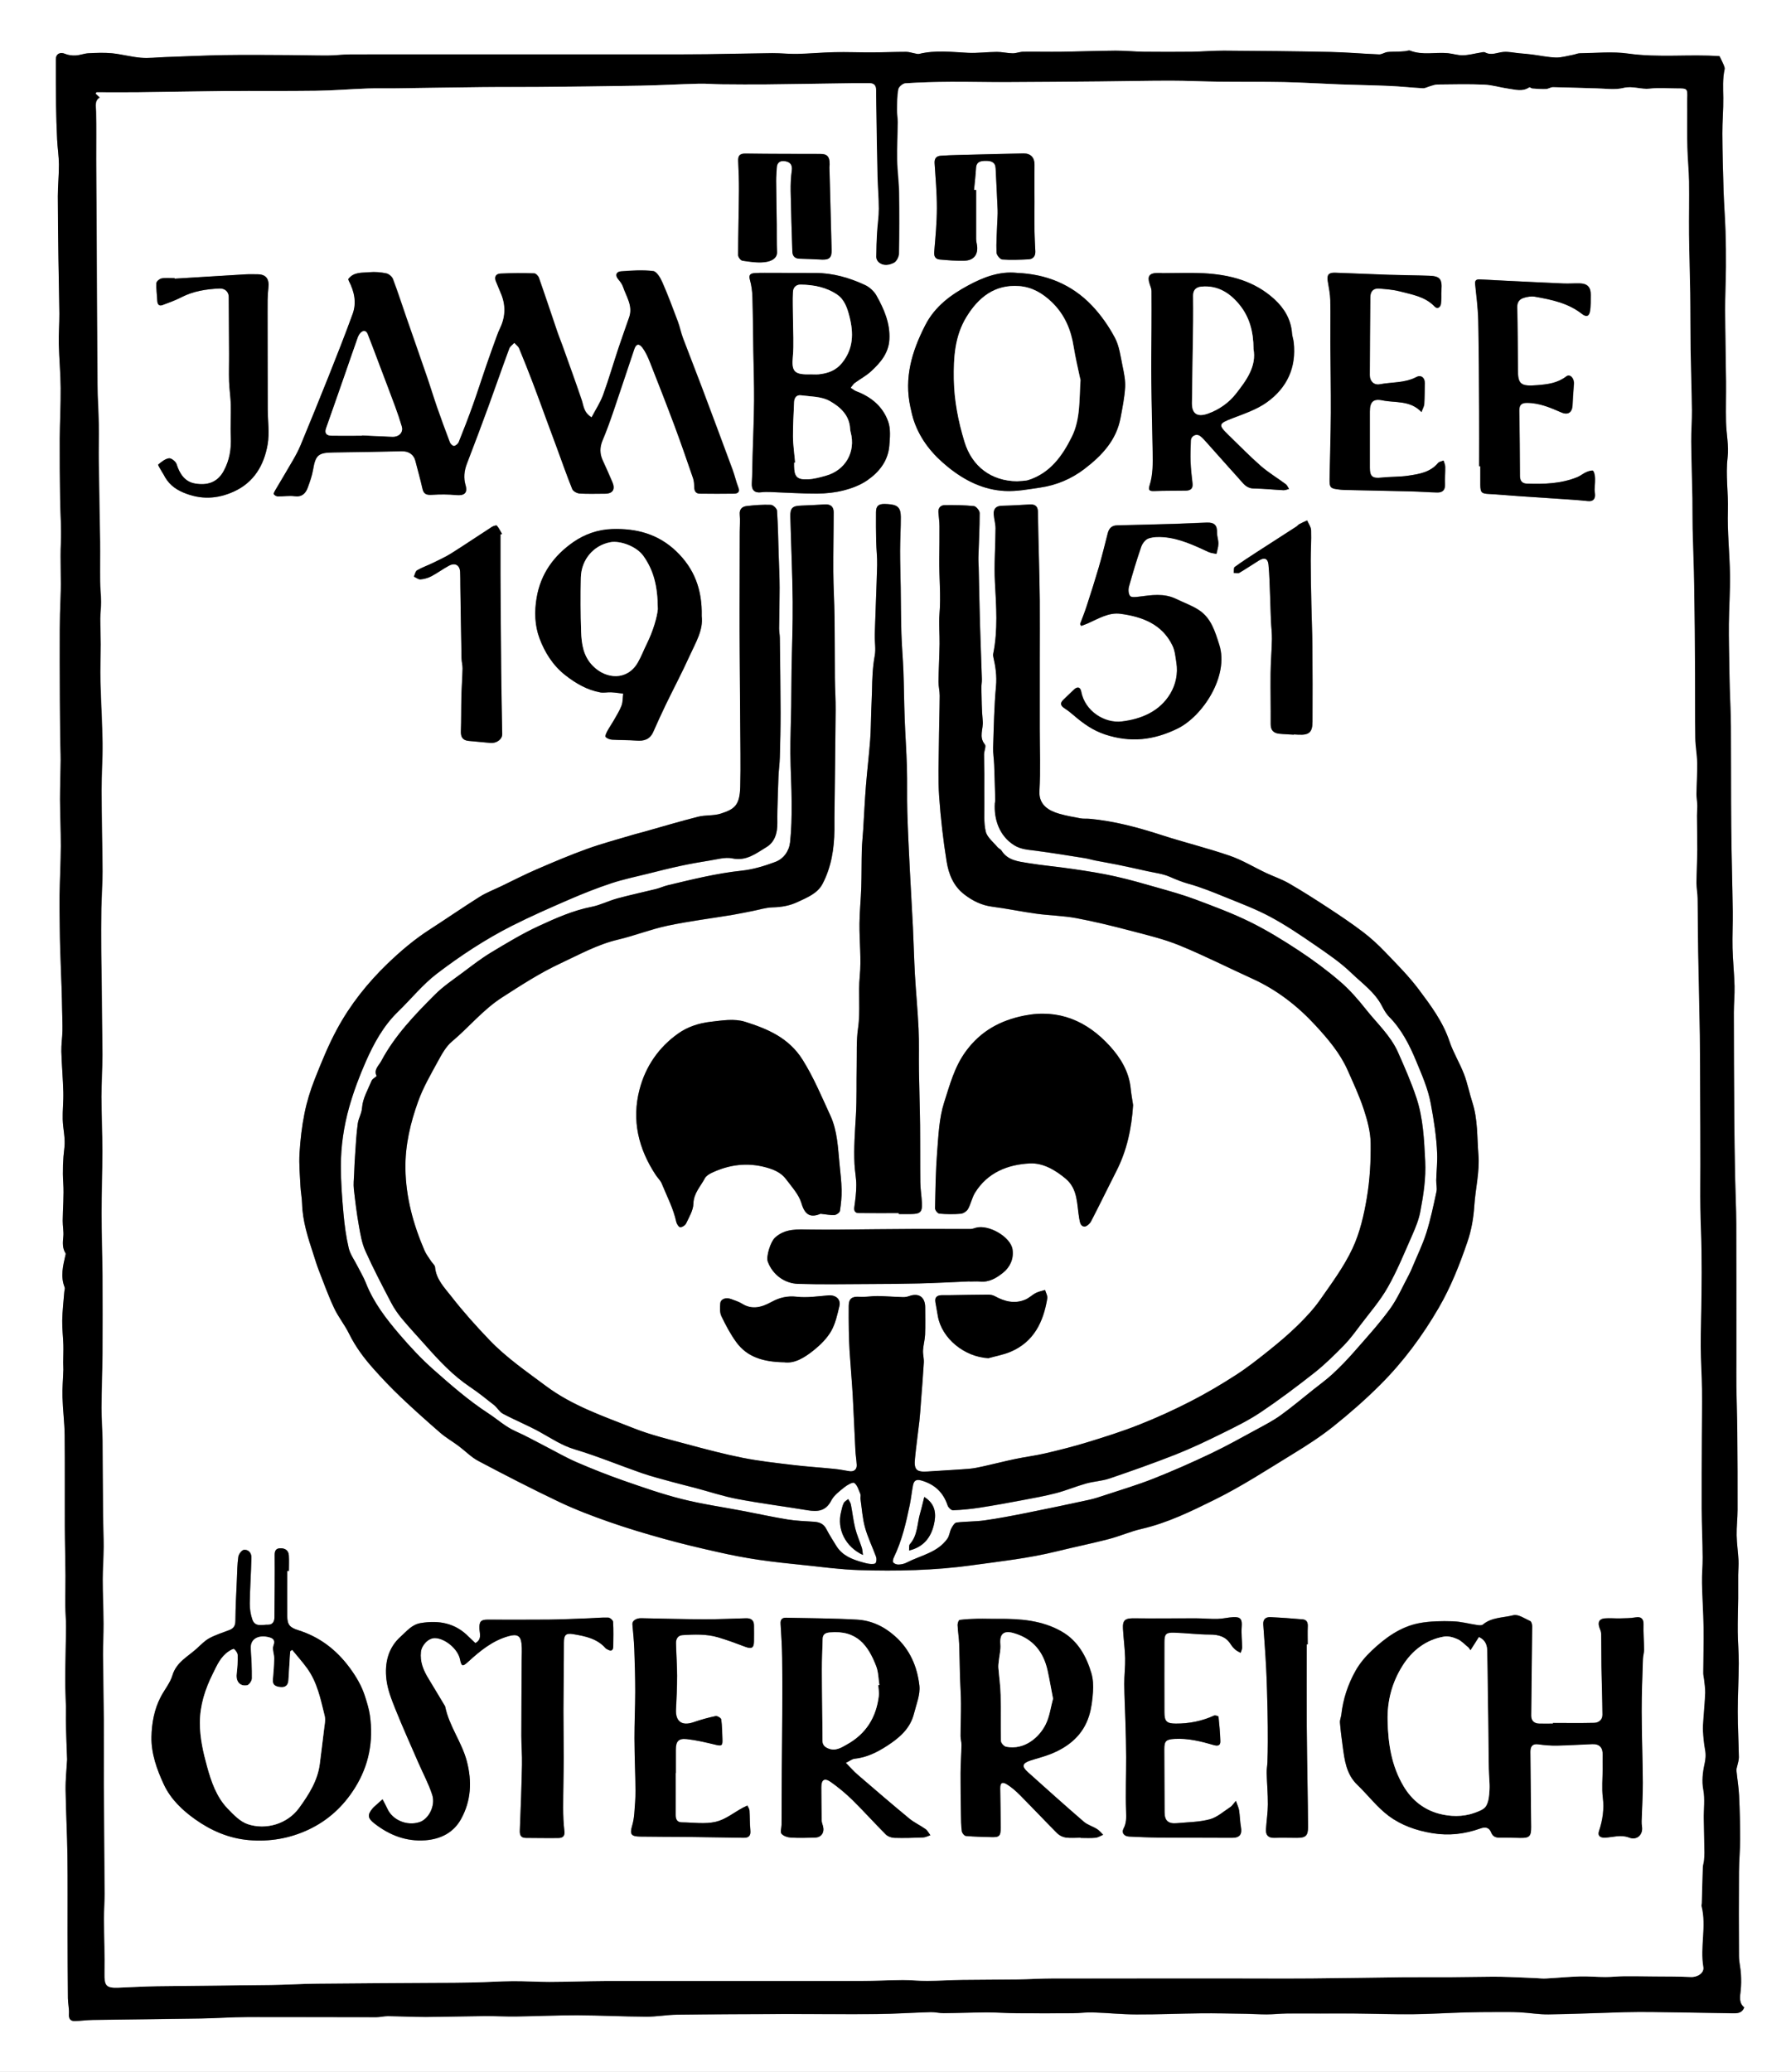 <?xml version="1.0" encoding="UTF-8"?>
<svg id="Ebene_1" data-name="Ebene 1" xmlns="http://www.w3.org/2000/svg" viewBox="0 0 330.72 382.56">
  <rect x="0" y="0" width="330.72" height="382.56" fill="#808080" stroke="none"/>
  <defs>
    <style>
      .cls-1 {
        fill: #fff;
      }
    </style>
  </defs>
  <path class="cls-1" d="m0,0C110.24,0,220.48,0,330.72,0c0,127.52,0,255.04,0,382.56-110.24,0-220.48,0-330.72,0C0,255.04,0,127.52,0,0Zm317.53,10.39c-5.52-.4-11.21.31-16.88-.48-2.9-.41-5.91-.08-8.87-.06-.45,0-.89.22-1.34.3-1.04.19-2.1.52-3.14.49-1.48-.04-2.95-.37-4.42-.56-.78-.1-1.57-.15-2.35-.23-.98-.09-1.97-.33-2.93-.24-1.13.1-2.2.71-3.37.08-.22-.12-.6,0-.9.05-1.07.17-2.12.46-3.19.49-.92.02-1.84-.3-2.77-.39-2.32-.21-4.69.42-6.97-.47-.26-.1-.61.07-.92.1-.39.04-.78.07-1.16.08-.71.03-1.43-.01-2.13.08-.52.07-1.02.45-1.52.43-3-.11-5.99-.39-8.99-.45-6.55-.13-13.09-.2-19.64-.24-1.97-.01-3.95.17-5.93.2-2.96.04-5.92.04-8.89,0-1.75-.02-3.5-.21-5.25-.2-3.34.02-6.68.15-10.02.2-2.33.03-4.65-.03-6.98,0-.65,0-1.3.3-1.95.29-.98-.01-1.96-.27-2.94-.26-1.79,0-3.58.26-5.36.17-3-.15-6-.53-8.98.2-.25.06-.54-.04-.8-.09-.53-.1-1.07-.3-1.6-.29-2.14,0-4.29.09-6.43.1-2.26.01-4.51-.09-6.77-.04-2.3.05-4.59.27-6.89.32-1.53.03-3.07-.16-4.61-.14-4.05.04-8.1.15-12.16.2-3.25.04-6.5.02-9.75.03-3.06,0-6.12,0-9.19,0-11.5,0-23.01,0-34.51,0-4.15,0-8.3-.02-12.45.01-1.35,0-2.7.19-4.05.2-2.45.01-4.9-.07-7.35-.08-3.88-.02-7.75-.06-11.63,0-3.7.06-7.4.24-11.1.37-1.47.05-2.95.24-4.41.12-1.8-.15-3.57-.65-5.37-.83-1.43-.14-2.88-.08-4.32,0-.8.04-1.58.37-2.38.41-.65.03-1.36-.04-1.94-.3-.91-.39-1.71,0-1.71,1.03-.01,2.82,0,5.64.04,8.47.03,2.11.1,4.22.2,6.32.07,1.54.32,3.07.33,4.61.01,1.94-.2,3.89-.2,5.83,0,3.88.06,7.77.11,11.65.05,3.36.15,6.72.17,10.08.01,1.86-.14,3.72-.1,5.58.06,2.7.32,5.4.34,8.1.03,3.13-.15,6.27-.17,9.4-.02,3.71.02,7.43.07,11.14.03,2.68.26,5.37.14,8.04-.15,3.39.09,6.78-.06,10.17-.18,3.9-.15,7.82-.15,11.73,0,4.66.04,9.33.08,13.99.01,1.42.1,2.85.09,4.27-.02,2.41-.13,4.82-.12,7.23.01,2.89.17,5.77.15,8.66-.01,3.01-.18,6.02-.23,9.03-.03,2.08.02,4.17.04,6.26.01,1.19.03,2.37.07,3.56.09,2.6.2,5.2.28,7.81.04,1.18.06,2.36.08,3.54.03,1.3.09,2.6.06,3.89-.02,1.28-.23,2.56-.2,3.83.07,2.5.29,4.99.36,7.49.04,1.67-.16,3.34-.11,5.01.04,1.74.52,3.52.31,5.22-.27,2.19-.35,4.33-.21,6.53.15,2.32-.08,4.67-.1,7,0,.98.21,1.98.11,2.95-.11,1.08-.19,2.1.42,3.06.05.08,0,.23-.03.34-.45,1.97-.94,3.93-.14,5.94.09.23-.05.55-.07.82-.13,1.76-.34,3.52-.38,5.28-.03,1.51.16,3.01.21,4.52.03,1.09-.03,2.18-.03,3.27,0,.44.05.88.03,1.31-.05,1.68-.21,3.37-.16,5.05.06,2.35.38,4.7.4,7.06.06,5.61,0,11.22.03,16.83.01,3.03.09,6.05.12,9.08.01,1.86-.04,3.71-.03,5.57.01,1.29.14,2.59.13,3.88-.03,3.24-.13,6.48-.15,9.72-.01,1.65.1,3.31.13,4.96.02,1.11-.03,2.22,0,3.33.06,2.14.15,4.28.22,6.42,0,.04,0,.08,0,.12-.1,1.84-.3,3.69-.28,5.53.06,4.05.28,8.09.34,12.14.06,4.77.02,9.55.03,14.32,0,4.01.02,8.02.06,12.03.01.97.25,1.95.19,2.91-.06.9.26,1.32,1.09,1.31,1.09-.02,2.18-.19,3.28-.2,6.69-.1,13.38-.16,20.06-.27,2.82-.05,5.64-.25,8.47-.26,7.95-.03,15.91.02,23.86.02.71,0,1.42-.2,2.13-.19,2.33.02,4.66.16,7,.15,3.6-.01,7.2-.13,10.8-.16,1.99-.02,3.97.1,5.96.07,3.75-.05,7.51-.23,11.26-.22,4.24.01,8.47.24,12.71.26,1.87.01,3.75-.34,5.62-.37,6.69-.08,13.39-.11,20.08-.13,5.61-.01,11.22.06,16.82.01,3.33-.03,6.66-.25,10-.35.79-.02,1.59.2,2.38.19,2.67-.02,5.34-.13,8.01-.14,1.82,0,3.65.14,5.47.15,3.47.03,6.93.02,10.4,0,1.21,0,2.42-.19,3.63-.15,2.69.09,5.37.36,8.06.37,3.93.02,7.86-.17,11.79-.2,2.82-.03,5.64.04,8.47.08,1.28.02,2.56.12,3.83.11,1.22,0,2.44-.15,3.66-.16,2.09-.03,4.19,0,6.28,0,2.09,0,4.19-.02,6.28,0,3.57.04,7.15.16,10.72.13,3.24-.03,6.47-.23,9.71-.33,1.96-.06,3.92-.07,5.88-.07,1.39,0,2.78-.02,4.17.05,1.78.09,3.55.41,5.33.38,4.67-.06,9.34-.27,14.01-.4,1.74-.05,3.47-.05,5.21-.03,4.95.06,9.9.15,14.84.23.87.01,1.68-.04,2.08-1.08-1.02-.85-.79-1.95-.66-3.08.11-1.02.11-2.06.05-3.09-.06-1.1-.35-2.19-.36-3.29-.04-5.19-.04-10.38,0-15.58.01-2,.21-4.01.21-6.01,0-2.68-.06-5.36-.19-8.04-.08-1.57-.34-3.13-.49-4.69-.03-.26.1-.53.15-.8.11-.53.31-1.07.3-1.6-.04-2.82-.2-5.63-.21-8.45,0-2.96.18-5.93.19-8.89.01-1.95-.17-3.89-.19-5.84-.02-2.06.06-4.11.08-6.17.01-1.44,0-2.89,0-4.33,0-.9.1-1.8.06-2.7-.08-1.54-.31-3.07-.34-4.6-.03-1.58.17-3.16.17-4.74.01-4.75,0-9.5-.05-14.25-.02-2.82-.13-5.64-.17-8.46-.03-1.74,0-3.48,0-5.22,0-8.3.01-16.59-.02-24.89-.01-2.92-.17-5.84-.22-8.77-.07-3.64-.12-7.29-.15-10.93-.04-6.43-.07-12.87-.08-19.3,0-1.63.17-3.26.13-4.89-.06-2.33-.31-4.65-.37-6.97-.06-2.26.07-4.52.04-6.78-.07-5.21-.23-10.42-.28-15.63-.06-6.18-.02-12.37-.06-18.55-.02-2.33-.14-4.67-.21-7-.04-1.27-.06-2.54-.08-3.8-.04-2.7-.12-5.41-.09-8.11.03-3.01.25-6.03.21-9.04-.06-3.97-.51-7.94-.39-11.9.1-3.28-.44-6.53-.05-9.82.25-2.15-.24-4.37-.29-6.56-.06-2.47.02-4.95,0-7.42-.04-4.39-.15-8.78-.17-13.18-.01-2.65.13-5.3.15-7.95.02-2.22,0-4.45-.08-6.67-.08-2.51-.28-5.02-.36-7.52-.11-3.5-.2-7-.22-10.51-.01-2.19.2-4.39.17-6.58-.02-1.77-.14-3.52.25-5.27.06-.27-.1-.6-.21-.88-.2-.48-.45-.95-.72-1.51Z"/>
  <path d="m317.53,10.39c.27.56.52,1.02.72,1.51.12.28.27.62.21.88-.39,1.75-.28,3.5-.25,5.27.03,2.19-.18,4.38-.17,6.58.02,3.5.11,7.01.22,10.51.08,2.51.28,5.02.36,7.52.07,2.22.1,4.45.08,6.67-.02,2.65-.16,5.3-.15,7.95.02,4.39.13,8.78.17,13.18.02,2.47-.05,4.95,0,7.42.05,2.19.54,4.42.29,6.56-.38,3.3.15,6.55.05,9.82-.12,3.96.33,7.93.39,11.9.04,3.01-.18,6.03-.21,9.04-.02,2.7.05,5.41.09,8.11.02,1.27.04,2.54.08,3.8.07,2.33.19,4.67.21,7,.04,6.18,0,12.37.06,18.55.05,5.21.21,10.42.28,15.63.03,2.26-.09,4.52-.04,6.78.06,2.33.3,4.65.37,6.97.04,1.63-.13,3.26-.13,4.89,0,6.43.03,12.87.08,19.3.02,3.64.08,7.29.15,10.93.06,2.92.21,5.84.22,8.77.03,8.3.02,16.59.02,24.89,0,1.74-.02,3.48,0,5.22.04,2.82.15,5.64.17,8.46.04,4.75.06,9.5.05,14.25,0,1.58-.2,3.16-.17,4.74.03,1.54.26,3.07.34,4.6.05.9-.05,1.8-.06,2.7-.01,1.44,0,2.89,0,4.33-.02,2.06-.1,4.11-.08,6.17.02,1.95.2,3.9.19,5.84-.02,2.96-.19,5.93-.19,8.89,0,2.82.16,5.63.21,8.45,0,.53-.19,1.07-.3,1.6-.05.27-.17.54-.15.8.15,1.57.42,3.12.49,4.69.13,2.68.19,5.36.19,8.04,0,2-.2,4.01-.21,6.01-.03,5.19-.03,10.38,0,15.58,0,1.1.3,2.19.36,3.29.06,1.03.06,2.07-.05,3.09-.12,1.13-.36,2.23.66,3.08-.4,1.04-1.21,1.1-2.08,1.08-4.95-.08-9.9-.17-14.84-.23-1.74-.02-3.47-.01-5.21.03-4.67.13-9.34.33-14.01.4-1.77.02-3.55-.29-5.33-.38-1.39-.07-2.78-.05-4.17-.05-1.96,0-3.92.02-5.88.07-3.24.09-6.47.3-9.71.33-3.57.03-7.15-.1-10.72-.13-2.09-.02-4.19,0-6.28,0-2.09,0-4.19-.02-6.28,0-1.22.02-2.44.15-3.66.16-1.28,0-2.56-.09-3.83-.11-2.82-.04-5.64-.11-8.47-.08-3.93.04-7.86.22-11.79.2-2.69-.01-5.37-.29-8.06-.37-1.21-.04-2.42.14-3.63.15-3.47.02-6.93.03-10.4,0-1.82-.01-3.65-.16-5.47-.15-2.67,0-5.34.12-8.01.14-.79,0-1.59-.21-2.38-.19-3.33.09-6.66.32-10,.35-5.61.05-11.22-.02-16.82-.01-6.69.02-13.39.04-20.08.13-1.88.02-3.75.38-5.62.37-4.24-.02-8.47-.24-12.71-.26-3.75-.01-7.51.17-11.26.22-1.99.03-3.97-.09-5.96-.07-3.6.03-7.2.14-10.8.16-2.33,0-4.66-.12-7-.15-.71,0-1.42.19-2.13.19-7.95,0-15.91-.04-23.86-.02-2.82,0-5.64.22-8.47.26-6.69.11-13.38.17-20.06.27-1.09.02-2.18.18-3.28.2-.84.02-1.15-.41-1.09-1.31.06-.96-.18-1.94-.19-2.91-.04-4.01-.05-8.02-.06-12.03-.01-4.77.04-9.55-.03-14.32-.05-4.05-.28-8.09-.34-12.14-.03-1.84.18-3.68.28-5.53,0-.04,0-.08,0-.12-.08-2.14-.17-4.28-.22-6.42-.03-1.11.02-2.22,0-3.33-.03-1.65-.14-3.31-.13-4.96.02-3.24.13-6.48.15-9.72.01-1.29-.12-2.59-.13-3.88-.02-1.86.04-3.71.03-5.57-.02-3.03-.11-6.05-.12-9.08-.02-5.61.03-11.22-.03-16.83-.03-2.35-.34-4.7-.4-7.06-.05-1.68.11-3.36.16-5.05.01-.44-.04-.88-.03-1.31,0-1.09.06-2.18.03-3.27-.04-1.51-.24-3.02-.21-4.52.04-1.76.24-3.52.38-5.28.02-.28.16-.59.07-.82-.8-2.01-.31-3.97.14-5.94.03-.11.08-.26.03-.34-.61-.96-.53-1.98-.42-3.06.1-.97-.12-1.96-.11-2.95.02-2.33.25-4.68.1-7-.14-2.2-.06-4.34.21-6.53.21-1.7-.27-3.47-.31-5.22-.04-1.67.16-3.34.11-5.01-.06-2.5-.29-4.99-.36-7.49-.03-1.27.17-2.55.2-3.83.02-1.3-.04-2.59-.06-3.89-.02-1.18-.04-2.36-.08-3.54-.09-2.6-.2-5.2-.28-7.81-.04-1.19-.05-2.37-.07-3.56-.02-2.09-.07-4.17-.04-6.26.05-3.01.21-6.02.23-9.03.01-2.89-.14-5.77-.15-8.66,0-2.41.1-4.82.12-7.23,0-1.42-.08-2.84-.09-4.27-.04-4.66-.08-9.33-.08-13.99,0-3.91-.03-7.83.15-11.73.15-3.39-.09-6.78.06-10.17.12-2.67-.1-5.36-.14-8.04-.05-3.71-.09-7.43-.07-11.14.02-3.13.2-6.27.17-9.4-.02-2.7-.28-5.4-.34-8.1-.04-1.86.11-3.72.1-5.58-.03-3.36-.13-6.72-.17-10.08-.05-3.88-.11-7.77-.11-11.65,0-1.94.21-3.89.2-5.83-.01-1.54-.26-3.07-.33-4.61-.1-2.11-.17-4.21-.2-6.32-.04-2.82-.05-5.64-.04-8.47,0-1.04.8-1.42,1.71-1.03.59.25,1.3.33,1.94.3.8-.04,1.58-.37,2.38-.41,1.44-.07,2.89-.13,4.32,0,1.8.18,3.57.68,5.37.83,1.46.12,2.94-.07,4.41-.12,3.7-.13,7.4-.31,11.1-.37,3.88-.06,7.75-.02,11.63,0,2.45.01,4.9.09,7.35.08,1.35,0,2.7-.19,4.05-.2,4.15-.03,8.3-.01,12.45-.01,11.5,0,23.01,0,34.51,0,3.06,0,6.12,0,9.19,0,3.25,0,6.5,0,9.75-.03,4.05-.05,8.1-.16,12.16-.2,1.54-.01,3.07.18,4.61.14,2.3-.05,4.59-.27,6.89-.32,2.25-.05,4.51.05,6.77.04,2.14,0,4.29-.1,6.43-.1.53,0,1.07.2,1.6.29.27.05.56.15.8.09,2.98-.73,5.98-.35,8.98-.2,1.78.09,3.58-.16,5.36-.17.98,0,1.96.25,2.94.26.65,0,1.3-.28,1.95-.29,2.33-.03,4.65.03,6.98,0,3.34-.04,6.68-.17,10.02-.2,1.75-.01,3.5.18,5.25.2,2.96.03,5.92.03,8.89,0,1.98-.03,3.95-.21,5.93-.2,6.55.04,13.09.1,19.64.24,3,.06,5.99.34,8.99.45.5.02,1-.36,1.52-.43.7-.09,1.42-.05,2.13-.08.39-.02.78-.05,1.16-.08.31-.03.67-.2.92-.1,2.28.89,4.65.25,6.97.47.93.09,1.85.41,2.77.39,1.07-.03,2.13-.32,3.19-.49.3-.05.67-.17.9-.05,1.16.63,2.24.02,3.37-.08.96-.09,1.95.15,2.93.24.78.07,1.57.13,2.35.23,1.47.19,2.94.51,4.42.56,1.04.03,2.09-.3,3.14-.49.45-.08.89-.3,1.34-.3,2.96-.03,5.97-.35,8.87.06,5.68.8,11.37.08,16.88.48ZM18.44,17.98c-1.05.6-.75,1.62-.72,2.66.08,2.9.02,5.81.03,8.71.07,13.9.14,27.79.23,41.69.02,2.41.2,4.83.24,7.24.04,2.33-.03,4.66,0,6.98.06,4.91.17,9.82.24,14.73.03,2.45-.02,4.89.01,7.34.02,1.26.16,2.53.17,3.79,0,1.03-.13,2.06-.14,3.09,0,1.58.07,3.15.07,4.73,0,2.29-.1,4.59-.04,6.88.09,3.78.33,7.56.38,11.34.04,2.93-.19,5.86-.18,8.79.02,4.99.16,9.97.18,14.96.01,2.26-.17,4.51-.21,6.77-.04,2.64-.04,5.28-.02,7.91.06,6.38.18,12.77.21,19.15.01,2.57-.18,5.15-.18,7.72,0,3.37.17,6.73.17,10.1,0,3.79-.15,7.59-.15,11.38,0,3.85.14,7.7.17,11.55.03,4.81.03,9.61,0,14.42-.02,3.34-.16,6.68-.18,10.02,0,2.03.16,4.06.19,6.1.05,4.62.06,9.25.1,13.87.02,1.91.13,3.81.11,5.72-.01,2.01-.17,4.01-.17,6.02,0,2.72.13,5.43.15,8.15.01,1.92-.11,3.83-.1,5.75.03,4,.12,7.99.15,11.98.03,4.04-.01,8.07,0,12.11.04,6.7.11,13.4.14,20.1,0,1.5-.13,3.01-.12,4.52.02,3.38.17,6.76.1,10.13-.04,2.24.27,2.71,2.51,2.63,2.38-.08,4.77-.24,7.15-.27,7.01-.1,14.01-.14,21.02-.23,2.86-.04,5.71-.22,8.57-.25,7.15-.07,14.3-.1,21.45-.15,2.51-.02,5.01-.02,7.52-.07,2.38-.05,4.76-.23,7.14-.24,2.26-.02,4.51.15,6.77.14,3.37-.01,6.73-.14,10.1-.16,4.45-.03,8.9,0,13.36,0,2.9,0,5.79,0,8.69,0,8.45,0,16.91,0,25.36-.02,2.58,0,5.17-.16,7.75-.17,1.5,0,3,.18,4.49.16,2.17-.02,4.33-.16,6.5-.19,3.37-.05,6.74-.03,10.12-.08,2.18-.03,4.37-.17,6.55-.18,10.77-.02,21.54,0,32.31-.01,5.2,0,10.4.03,15.6,0,5.6-.04,11.21-.15,16.81-.21,2.9-.03,5.79,0,8.69-.01,2.62-.02,5.23-.07,7.85-.09,1.06,0,2.12.02,3.18.06,1.62.06,3.24.13,4.86.2.59.03,1.19.1,1.78.07,2.09-.11,4.18-.32,6.28-.38,1.58-.05,3.16.11,4.74.11,1.17,0,2.34-.14,3.5-.15,1.85-.02,3.7.02,5.56.04,2.22.02,4.45,0,6.67.11,1.24.06,2.51-.75,2.32-1.84-.64-3.73.61-7.51-.33-11.22-.05-.18.04-.39.04-.59.06-2.2.11-4.4.19-6.61.02-.42.17-.84.21-1.27.05-.5.08-1,.08-1.49-.03-2.04-.08-4.08-.12-6.13-.04-1.83.24-3.63-.1-5.49-.28-1.48-.11-3.12.22-4.61.22-.96.29-1.8.11-2.75-.21-1.12-.31-2.27-.38-3.42-.05-.74.03-1.48.08-2.22.11-1.62.27-3.23.33-4.85.03-.82-.12-1.65-.21-2.47-.04-.39-.15-.77-.15-1.15.01-2.82.1-5.64.06-8.45-.04-2.73-.24-5.45-.29-8.18-.03-1.58.14-3.16.12-4.74-.03-2.97-.17-5.95-.18-8.92-.03-4.44.01-8.89.03-13.33.01-2.92.07-5.85.03-8.77-.03-2.64-.22-5.28-.23-7.92-.01-3.16.11-6.32.14-9.48.03-2.78.03-5.56,0-8.34-.04-2.62-.18-5.25-.21-7.87-.03-2.67.01-5.33,0-8,0-4.51-.03-9.02-.04-13.53-.01-3.42-.01-6.84-.06-10.26-.08-5.15-.22-10.3-.31-15.45-.06-3.28-.04-6.56-.1-9.84-.01-.94-.21-1.88-.21-2.82.01-2.05.13-4.09.15-6.14.02-2.1-.05-4.2-.06-6.3,0-.65.07-1.3.06-1.95-.02-.65-.16-1.31-.15-1.96.03-1.94.17-3.87.13-5.81-.03-1.53-.33-3.06-.35-4.59-.06-4.08-.01-8.17-.04-12.25-.03-5.27-.07-10.55-.16-15.82-.06-3.53-.21-7.06-.29-10.6-.04-1.86,0-3.72-.04-5.59-.06-3.5-.18-7-.22-10.5-.02-1.92.15-3.84.13-5.76-.04-3.77-.18-7.54-.24-11.31-.05-3.43-.02-6.86-.07-10.29-.05-3.61-.18-7.22-.22-10.84-.04-3.28.04-6.56,0-9.84-.03-2.1-.25-4.19-.31-6.29-.06-2.31-.02-4.62-.03-6.93,0-.67-.03-1.35,0-2.02.06-1.91.07-1.91-1.85-1.91-1.68,0-3.38-.15-5.03.04-1.63.2-3.15-.55-4.86-.13-1.58.39-3.34.11-5.02.08-2.67-.06-5.34-.17-8.01-.22-.42,0-.83.32-1.26.34-.84.03-1.69-.03-2.53-.09-.2-.01-.48-.28-.58-.21-1.24.84-2.56.42-3.84.24-1.51-.2-2.99-.68-4.5-.75-2.87-.12-5.76-.05-8.64-.02-.45,0-.91.19-1.35.32-.44.12-.88.39-1.31.37-2.06-.1-4.12-.34-6.18-.43-3.08-.14-6.17-.18-9.25-.29-3.42-.13-6.84-.34-10.26-.42-3.93-.08-7.86-.03-11.79-.07-3.04-.04-6.08-.19-9.12-.19-4.32,0-8.64.1-12.97.14-5.8.06-11.6.11-17.39.13-3.42.01-6.84-.09-10.26-.06-2.78.02-5.56.09-8.34.27-.47.03-1.2.64-1.29,1.09-.23,1.24-.22,2.53-.24,3.8-.01.75.14,1.51.13,2.26-.02,2.33-.14,4.66-.1,6.99.03,2,.32,4,.35,6.01.06,3.77.06,7.54-.02,11.31-.01.59-.45,1.45-.93,1.69-.88.44-1.98.67-2.88-.13-.24-.21-.43-.62-.43-.94,0-1.5.06-3.01.15-4.51.08-1.46.31-2.93.32-4.39,0-2-.18-3.99-.23-5.99-.08-3.48-.13-6.97-.19-10.45-.03-1.83-.06-3.67-.07-5.5,0-.84-.37-1.26-1.23-1.26-.94.01-1.89,0-2.83,0-5.41.08-10.81.17-16.22.23-2.73.03-5.46,0-8.2-.02-1.43-.01-2.87-.15-4.3-.11-3.57.09-7.14.29-10.72.36-6.37.12-12.74.17-19.11.24-3.34.03-6.69,0-10.03.03-5.28.06-10.56.15-15.84.22-1.79.02-3.59-.04-5.38.03-3.16.11-6.32.38-9.48.42-5.59.08-11.17,0-16.76.05-5.46.04-10.93.16-16.39.23-2.48.03-4.96,0-7.45,0-.05.08-.09.17-.14.25.24.22.48.45.74.69Z"/>
  <path class="cls-1" d="m18.44,17.98c-.26-.24-.5-.46-.74-.69.05-.08.09-.17.14-.25,2.48,0,4.96.02,7.45,0,5.46-.06,10.93-.18,16.39-.23,5.59-.04,11.18.03,16.76-.05,3.16-.04,6.32-.31,9.48-.42,1.79-.06,3.58,0,5.38-.03,5.28-.07,10.56-.17,15.84-.22,3.34-.04,6.69,0,10.03-.03,6.37-.06,12.74-.12,19.11-.24,3.57-.07,7.14-.27,10.72-.36,1.43-.04,2.86.1,4.3.11,2.73.02,5.47.05,8.2.02,5.41-.06,10.81-.16,16.22-.23.94-.01,1.89,0,2.83,0,.86,0,1.22.41,1.23,1.26,0,1.83.04,3.67.07,5.5.06,3.48.1,6.97.19,10.45.05,2,.23,3.99.23,5.99,0,1.46-.23,2.92-.32,4.39-.09,1.5-.14,3.01-.15,4.51,0,.32.19.73.43.94.9.8,1.99.57,2.88.13.48-.24.92-1.1.93-1.69.08-3.77.08-7.54.02-11.31-.03-2-.32-4-.35-6.01-.04-2.33.08-4.66.1-6.99,0-.75-.15-1.51-.13-2.26.02-1.27,0-2.56.24-3.8.08-.44.82-1.06,1.29-1.09,2.77-.18,5.56-.25,8.34-.27,3.42-.02,6.84.08,10.26.06,5.8-.02,11.6-.08,17.39-.13,4.32-.04,8.64-.14,12.97-.14,3.04,0,6.08.16,9.12.19,3.93.05,7.86-.01,11.79.07,3.42.07,6.84.29,10.26.42,3.08.11,6.17.16,9.25.29,2.06.09,4.12.32,6.18.43.43.02.87-.25,1.31-.37.45-.12.9-.31,1.35-.32,2.88-.03,5.76-.1,8.64.02,1.51.06,2.99.54,4.5.75,1.28.17,2.6.6,3.84-.24.1-.07.38.2.58.21.84.06,1.69.12,2.53.09.42-.02.84-.34,1.26-.34,2.67.04,5.34.16,8.01.22,1.68.03,3.44.32,5.02-.08,1.7-.42,3.22.32,4.86.13,1.66-.2,3.35-.04,5.03-.04,1.91,0,1.91,0,1.85,1.91-.02.67,0,1.35,0,2.02,0,2.31-.03,4.62.03,6.93.05,2.1.27,4.19.31,6.29.05,3.28-.03,6.56,0,9.84.04,3.61.17,7.22.22,10.84.05,3.43.02,6.86.07,10.29.06,3.77.19,7.54.24,11.31.02,1.92-.15,3.84-.13,5.76.03,3.5.16,7,.22,10.5.03,1.86,0,3.73.04,5.59.08,3.53.24,7.06.29,10.6.09,5.27.13,10.55.16,15.82.03,4.08-.02,8.17.04,12.25.02,1.53.33,3.06.35,4.59.03,1.93-.11,3.87-.13,5.81,0,.65.13,1.31.15,1.96.02.65-.06,1.3-.06,1.95.01,2.1.07,4.2.06,6.3-.02,2.05-.13,4.09-.15,6.14,0,.94.19,1.88.21,2.82.05,3.28.04,6.56.1,9.84.09,5.15.23,10.3.31,15.45.05,3.42.05,6.84.06,10.26.02,4.51.04,9.02.04,13.53,0,2.67-.04,5.33,0,8,.03,2.62.17,5.25.21,7.87.04,2.78.03,5.56,0,8.34-.03,3.16-.15,6.32-.14,9.48.01,2.64.2,5.28.23,7.92.03,2.92-.02,5.85-.03,8.77-.02,4.44-.05,8.89-.03,13.33.02,2.97.16,5.95.18,8.92.02,1.58-.16,3.16-.12,4.74.05,2.73.25,5.45.29,8.18.04,2.82-.05,5.63-.06,8.45,0,.38.11.77.15,1.15.08.82.23,1.65.21,2.47-.06,1.62-.22,3.23-.33,4.85-.05.74-.12,1.48-.08,2.22.07,1.14.17,2.29.38,3.42.18.95.11,1.79-.11,2.75-.33,1.49-.5,3.13-.22,4.61.35,1.86.06,3.66.1,5.49.04,2.04.09,4.08.12,6.13,0,.5-.02,1-.08,1.49-.04.43-.19.84-.21,1.27-.08,2.2-.13,4.4-.19,6.61,0,.2-.09.41-.04.59.93,3.72-.32,7.49.33,11.22.19,1.09-1.08,1.91-2.32,1.84-2.22-.11-4.44-.09-6.67-.11-1.85-.02-3.7-.05-5.56-.04-1.17.01-2.34.15-3.5.15-1.58,0-3.16-.15-4.74-.11-2.09.06-4.18.27-6.28.38-.59.03-1.18-.04-1.78-.07-1.62-.07-3.24-.15-4.86-.2-1.06-.04-2.12-.07-3.18-.06-2.62.02-5.23.07-7.85.09-2.9.02-5.79-.02-8.69.01-5.6.06-11.21.17-16.81.21-5.2.04-10.4,0-15.6,0-10.77,0-21.54,0-32.31.01-2.18,0-4.37.15-6.55.18-3.37.05-6.74.03-10.12.08-2.17.03-4.33.18-6.5.19-1.5.01-3-.17-4.49-.16-2.58.02-5.17.17-7.75.17-8.45.03-16.91.01-25.36.02-2.9,0-5.79,0-8.69,0-4.45,0-8.9-.02-13.36,0-3.37.02-6.73.15-10.1.16-2.26,0-4.52-.16-6.77-.14-2.38.02-4.76.19-7.14.24-2.5.06-5.01.06-7.52.07-7.15.05-14.3.07-21.45.15-2.86.03-5.71.21-8.57.25-7.01.1-14.01.13-21.02.23-2.38.03-4.77.19-7.15.27-2.24.08-2.55-.39-2.51-2.63.06-3.38-.09-6.75-.1-10.13,0-1.5.13-3.01.12-4.52-.03-6.7-.11-13.4-.14-20.1-.02-4.04.02-8.07,0-12.11-.03-4-.12-7.99-.15-11.98-.01-1.92.11-3.83.1-5.75-.02-2.72-.15-5.43-.15-8.15,0-2.01.16-4.01.17-6.02.01-1.91-.1-3.81-.11-5.72-.04-4.62-.05-9.25-.1-13.87-.02-2.03-.2-4.07-.19-6.1.01-3.34.15-6.68.18-10.02.03-4.81.03-9.61,0-14.42-.03-3.85-.17-7.7-.17-11.55,0-3.79.15-7.59.15-11.38,0-3.37-.16-6.73-.17-10.1,0-2.57.19-5.15.18-7.72-.04-6.38-.15-12.77-.21-19.15-.03-2.64-.02-5.28.02-7.91.03-2.26.22-4.51.21-6.77-.02-4.99-.17-9.97-.18-14.96,0-2.93.22-5.86.18-8.79-.05-3.78-.29-7.56-.38-11.34-.05-2.29.04-4.59.04-6.88,0-1.58-.08-3.15-.07-4.73,0-1.03.15-2.06.14-3.09-.01-1.26-.16-2.53-.17-3.79-.03-2.45.02-4.89-.01-7.34-.06-4.91-.17-9.82-.24-14.73-.03-2.33.04-4.66,0-6.98-.04-2.42-.22-4.83-.24-7.24-.09-13.9-.16-27.79-.23-41.69-.01-2.9.05-5.81-.03-8.71-.03-1.04-.33-2.06.72-2.66Zm51.13,180.72c-.38.33-.8.54-.94.86-.67,1.63-1.64,3.27-1.76,4.95-.08,1.13-.66,1.96-.79,2.94-.28,1.97-.36,3.97-.51,5.96-.08,1.13-.12,2.27-.17,3.4-.04.92-.15,1.84-.05,2.75.25,2.27.54,4.53.93,6.78.28,1.58.55,3.22,1.2,4.66,1.45,3.23,3.1,6.37,4.74,9.52.54,1.04,1.22,2.04,1.98,2.95,1.41,1.69,2.91,3.3,4.37,4.94,2.49,2.82,5.05,5.56,8.21,7.68,1.53,1.03,2.98,2.19,4.43,3.34.61.49,1.03,1.29,1.7,1.64,2.23,1.18,4.58,2.13,6.78,3.35,2.11,1.16,4.06,2.49,6.45,3.21,4.21,1.26,8.28,2.96,12.43,4.4,1.79.62,3.64,1.08,5.47,1.59,1.44.4,2.9.75,4.35,1.13,2.6.69,5.17,1.55,7.81,2.05,4.28.81,8.62,1.36,12.92,2.07,1.85.3,3.36.19,4.38-1.78.5-.98,1.52-1.73,2.41-2.45.53-.43,1.57-1.02,1.85-.81.57.41.82,1.31,1.12,2.04.11.27-.02.64.03.95.25,1.75.36,3.55.83,5.24.51,1.85,1.38,3.6,2.04,5.41.12.34.11.87-.09,1.16-.13.2-.68.19-1.03.15-.47-.04-.93-.18-1.39-.3-1.9-.52-3.71-1.22-4.82-3.01-.65-1.05-1.31-2.09-1.88-3.18-.52-.99-1.34-1.24-2.35-1.3-1.61-.1-3.23-.16-4.81-.42-2.66-.43-5.29-1.02-7.93-1.52-3.84-.73-7.72-1.28-11.5-2.23-3.68-.92-7.27-2.19-10.86-3.43-2.91-1.01-5.78-2.15-8.61-3.38-1.97-.85-3.84-1.94-5.75-2.92-1.84-.94-3.65-1.97-5.54-2.8-1.88-.83-3.39-2.24-5.07-3.33-3.57-2.32-6.82-5.16-10.02-7.99-2.27-2-4.36-4.24-6.33-6.54-2.48-2.89-4.82-5.91-6.23-9.53-.43-1.09-1.05-2.11-1.58-3.16-.55-1.09-1.32-2.12-1.59-3.28-.49-2.1-.78-4.26-.97-6.41-.26-2.9-.48-5.81-.48-8.72,0-3.68.54-7.33,1.53-10.86.81-2.89,1.87-5.73,3.09-8.47,1.48-3.35,3.24-6.58,5.93-9.18,2.41-2.33,4.55-5.01,7.19-7.03,4.35-3.32,8.94-6.34,13.83-8.82,3.47-1.76,7.04-3.33,10.61-4.87,2.55-1.1,5.14-2.13,7.77-3,2.24-.74,4.57-1.21,6.86-1.79,1.94-.48,3.88-.98,5.84-1.4,1.76-.38,3.54-.71,5.32-.98,1.44-.22,2.96-.7,4.32-.42,2.6.54,4.39-.93,6.28-2.07,1.58-.96,2.05-2.64,2.03-4.45,0-.8-.01-1.6.01-2.4.06-2.07.11-4.14.2-6.21.05-1.18.22-2.35.25-3.53.08-2.76.15-5.52.14-8.27-.01-4.59-.08-9.18-.14-13.77,0-.58-.13-1.16-.13-1.75.02-2.51.1-5.02.09-7.53,0-2.03-.11-4.05-.17-6.07-.09-2.72-.13-5.45-.31-8.16-.03-.4-.73-1.06-1.14-1.07-1.49-.05-3.01.05-4.49.23-.78.1-1.35.54-1.25,1.56.1,1.06,0,2.14,0,3.21-.01,4.8-.03,9.61-.03,14.41,0,2.58,0,5.16.02,7.74.02,4.21.07,8.42.09,12.63.02,4.1.12,8.2.01,12.29-.09,3.43-1.05,4.12-3.58,4.94-1.32.43-2.83.23-4.19.58-3.38.86-6.72,1.86-10.08,2.8-.6.17-1.21.31-1.81.49-2.86.86-5.76,1.62-8.57,2.63-3.17,1.14-6.28,2.46-9.38,3.8-2.2.95-4.33,2.05-6.49,3.09-1.35.65-2.77,1.19-4.03,1.98-3.1,1.95-6.11,4.04-9.19,6.02-2.82,1.82-5.37,3.97-7.79,6.3-3.71,3.58-6.89,7.58-9.34,12.1-1.6,2.95-2.87,6.09-4.11,9.22-.81,2.04-1.46,4.18-1.9,6.33-.49,2.42-.77,4.89-.92,7.36-.12,2.02.07,4.05.17,6.08.05,1.07.27,2.14.3,3.21.1,3.24,1.07,6.27,2.07,9.3.34,1.01.64,2.04,1.02,3.04.91,2.34,1.77,4.71,2.83,6.98.77,1.64,1.95,3.08,2.75,4.71,1.18,2.4,2.75,4.51,4.51,6.48,1.61,1.8,3.28,3.56,5.03,5.23,2.38,2.26,4.83,4.45,7.31,6.6,1.03.9,2.25,1.59,3.35,2.41,1.24.92,2.34,2.08,3.68,2.79,4.91,2.6,9.86,5.15,14.88,7.54,3,1.42,6.12,2.61,9.26,3.71,3.37,1.18,6.79,2.2,10.23,3.15,3.32.92,6.67,1.71,10.03,2.46,2.42.54,4.86,1.01,7.32,1.38,2.85.42,5.73.72,8.6,1.01,3.32.34,6.64.79,9.96.9,6.96.22,13.91.07,20.84-.89,5.23-.72,10.49-1.29,15.63-2.56,3.21-.79,6.46-1.45,9.66-2.28,2.04-.53,4-1.41,6.06-1.88,4.79-1.1,9.18-3.26,13.51-5.4,4.99-2.46,9.68-5.53,14.44-8.44,2.59-1.58,5.16-3.24,7.52-5.13,3-2.4,5.91-4.95,8.63-7.67,4.22-4.22,7.77-9.01,10.77-14.18,2.23-3.84,3.85-7.94,5.28-12.13.74-2.18,1.14-4.4,1.29-6.7.2-3.15,1.02-6.33.76-9.43-.27-3.22-.1-6.53-1.12-9.68-.56-1.72-.9-3.51-1.54-5.2-.79-2.06-1.99-3.97-2.68-6.05-1.22-3.64-3.46-6.64-5.69-9.61-1.85-2.46-4.06-4.67-6.2-6.9-1.26-1.32-2.61-2.57-4.06-3.67-2.1-1.6-4.3-3.07-6.51-4.52-2.37-1.55-4.76-3.07-7.21-4.49-1.32-.76-2.8-1.25-4.18-1.9-2.24-1.06-4.38-2.38-6.71-3.18-4.11-1.42-8.36-2.45-12.5-3.79-4.39-1.42-8.81-2.63-13.43-3.04-.54-.05-1.1.02-1.63-.08-1.32-.24-2.65-.48-3.94-.85-1.87-.54-3.81-1.58-3.66-4.2.22-3.81.06-7.64.06-11.46,0-4.36,0-8.71,0-13.07,0-3.58.02-7.17,0-10.75-.02-2.79-.11-5.57-.17-8.36-.06-2.63-.14-5.26-.17-7.89-.01-1.04-.5-1.43-1.48-1.38-1.7.09-3.41.2-5.11.24-1.12.02-1.64.53-1.57,1.61.06.86.34,1.71.33,2.57-.01,3.32-.29,6.66-.11,9.96.24,4.42.57,8.83-.32,13.21-.04.19-.01.4.03.59.4,1.77.66,3.5.49,5.37-.35,3.75-.41,7.53-.53,11.3-.03,1.08.15,2.16.19,3.24.08,2.18.14,4.36.2,6.54,0,.19-.06.38-.08.57-.17,2.91.8,5.98,3.57,7.72,1.22.76,2.52.83,3.87,1,3.06.39,6.1.9,9.14,1.38.66.1,1.3.32,1.96.44,1.36.27,2.73.49,4.09.77,1.82.37,3.63.78,5.44,1.18,1.42.32,2.91.47,4.22,1.05,1.15.5,2.25.96,3.48,1.3,2.32.64,4.56,1.56,6.8,2.47,2.82,1.15,5.69,2.23,8.36,3.66,2.88,1.55,5.62,3.41,8.32,5.27,2.28,1.57,4.61,3.15,6.59,5.07,1.98,1.91,4.32,3.54,5.64,6.08.36.7.77,1.42,1.31,1.98,2.31,2.33,3.78,5.22,4.99,8.14,1.05,2.54,2.19,5.06,2.72,7.91.58,3.09,1.06,6.15,1.18,9.27.06,1.62-.13,3.25-.17,4.88-.02.71.19,1.45.04,2.13-.55,2.54-1.07,5.1-1.86,7.58-.69,2.18-1.71,4.25-2.59,6.37-.2.48-.4.95-.65,1.41-1.15,2.12-2.1,4.39-3.51,6.32-2,2.75-4.31,5.27-6.56,7.84-1.25,1.42-2.57,2.79-3.95,4.08-1.16,1.08-2.46,2.01-3.7,3-1.97,1.57-3.89,3.2-5.93,4.66-1.36.98-2.86,1.76-4.33,2.56-2.85,1.55-5.68,3.14-8.61,4.53-3.49,1.66-7.04,3.23-10.64,4.65-2.92,1.16-5.95,2.05-8.94,3.04-.94.31-1.88.63-2.85.84-3.87.84-7.74,1.65-11.62,2.43-2.56.51-5.13,1-7.71,1.37-1.71.24-3.47.18-5.18.4-.36.05-.73.65-.95,1.08-.31.6-.35,1.37-.73,1.9-1.82,2.57-4.91,3.07-7.49,4.4-.45.23-.99.35-1.5.38-.34.02-.8-.14-1.01-.38-.14-.16-.03-.66.11-.94,1.5-3.09,2.26-6.4,2.95-9.73.24-1.17.36-2.36.58-3.53.17-.86.53-1.25,1.58-.94,2.46.71,4.03,2.2,4.83,4.62.12.37.66.89.99.87,1.63-.07,3.26-.22,4.87-.47,2.65-.41,5.29-.89,7.93-1.39,2.09-.39,4.2-.77,6.26-1.31,1.87-.49,3.66-1.25,5.52-1.77,1.41-.39,2.92-.45,4.3-.92,4.11-1.4,8.21-2.84,12.25-4.44,2.9-1.15,5.73-2.49,8.53-3.88,2.44-1.2,4.91-2.41,7.16-3.92,3.42-2.29,6.72-4.77,9.96-7.33,1.92-1.52,3.68-3.27,5.4-5.02,1.11-1.13,2.05-2.42,3-3.69,1.74-2.31,3.67-4.52,5.09-7.01,1.75-3.09,3.09-6.41,4.53-9.66.62-1.4,1.21-2.85,1.49-4.34.58-3.07,1.06-6.14.9-9.33-.2-3.95-.36-7.88-1.61-11.64-.95-2.87-2.18-5.66-3.41-8.44-1.36-3.07-3.87-5.33-5.91-7.91-1.46-1.84-3.02-3.64-4.79-5.16-2.4-2.06-4.96-3.96-7.6-5.7-2.91-1.92-5.9-3.76-9.03-5.3-3.26-1.6-6.7-2.87-10.11-4.16-2.22-.83-4.51-1.47-6.79-2.12-2.65-.76-5.31-1.53-8-2.13-2.54-.57-5.13-.97-7.71-1.35-2.79-.42-5.61-.65-8.39-1.11-1.81-.3-3.75-.48-4.89-2.31-.16-.25-.52-.37-.72-.61-.77-.94-1.92-1.8-2.18-2.88-.41-1.66-.23-3.47-.26-5.21-.03-1.82,0-3.64,0-5.46,0-1.2-.07-2.4-.06-3.59,0-.63.43-1.5.15-1.84-1.17-1.4-.25-2.89-.39-4.31-.19-2.01-.19-4.04-.25-6.07-.02-.56.11-1.11.09-1.67-.11-3.4-.25-6.81-.35-10.21-.1-3.49-.16-6.97-.24-10.46-.01-.63-.07-1.26-.05-1.89.08-2.71.24-5.41.23-8.12,0-.45-.65-1.24-1.06-1.28-1.77-.19-3.57-.2-5.36-.18-.74,0-1.26.47-1.2,1.32.06.87.19,1.74.2,2.6.02,1.98-.02,3.96-.04,5.94-.04,3.43.34,6.85.04,10.29-.15,1.81.05,3.64.02,5.47-.03,2.32-.17,4.65-.2,6.97-.01.86.23,1.73.22,2.59-.02,3.02-.12,6.05-.15,9.07-.03,3.19-.17,6.39.05,9.56.28,4.01.74,8.02,1.38,11.99.38,2.34,1.24,4.55,3.31,6.12,1.56,1.19,3.19,1.97,5.14,2.23,2.74.36,5.45.93,8.18,1.3,2.43.33,4.91.36,7.31.81,3.38.63,6.73,1.46,10.06,2.33,3.03.79,6.12,1.52,9.01,2.71,4.56,1.86,8.96,4.11,13.44,6.14,4.54,2.06,8.39,5.06,11.73,8.7,2.27,2.47,4.47,5.05,5.85,8.16,1.07,2.41,2.19,4.81,3.01,7.3.66,2.01,1.23,4.14,1.26,6.23.04,3.37-.15,6.79-.71,10.1-.54,3.19-1.29,6.46-2.66,9.36-1.58,3.35-3.84,6.39-5.97,9.45-1.19,1.71-2.65,3.26-4.14,4.72-1.66,1.63-3.45,3.14-5.27,4.6-2,1.6-4.02,3.2-6.17,4.58-2.71,1.75-5.51,3.4-8.38,4.87-3.08,1.58-6.24,3.01-9.46,4.29-3.13,1.24-6.34,2.25-9.56,3.24-2.55.78-5.14,1.43-7.74,2.04-1.84.43-3.73.66-5.59,1.05-1.92.4-3.82.89-5.74,1.32-.93.2-1.86.41-2.8.49-2.51.2-5.03.31-7.54.49-2.12.15-2.62-.27-2.42-2.36.22-2.32.56-4.63.82-6.95.13-1.18.2-2.37.29-3.56.19-2.42.39-4.84.53-7.26.04-.74-.19-1.49-.15-2.23.06-.97.34-1.93.38-2.9.07-1.68.01-3.36.02-5.04,0-1.9-1.17-2.72-2.94-2.09-.36.13-.77.22-1.15.2-1.58-.05-3.15-.18-4.73-.2-1.11-.01-2.22.22-3.32.14-1.34-.09-1.97.32-1.98,1.64-.02,1.54,0,3.08.02,4.61.02,1.26.05,2.52.14,3.77.18,2.73.43,5.46.58,8.19.19,3.36.32,6.73.49,10.1.05.91.21,1.81.25,2.72.04.86-.53,1.31-1.37,1.17-.93-.16-1.87-.33-2.81-.43-2.56-.26-5.13-.42-7.69-.73-3.07-.37-6.16-.71-9.19-1.31-3.43-.68-6.82-1.58-10.19-2.49-3.34-.9-6.73-1.7-9.93-2.97-5.57-2.22-11.28-4.12-16.21-7.8-3.6-2.69-7.31-5.23-10.42-8.48-2.47-2.58-4.87-5.25-7.06-8.07-1.25-1.6-2.8-3.14-3-5.4-.03-.38-.48-.71-.71-1.07-.42-.66-.92-1.28-1.23-1.99-2.08-4.83-3.45-9.81-3.53-15.13-.06-4.33.92-8.45,2.36-12.44.93-2.57,2.33-4.97,3.64-7.38.71-1.3,1.47-2.72,2.58-3.64,3.15-2.64,5.72-5.86,9.27-8.15,3.52-2.26,7.01-4.54,10.78-6.29,3.46-1.61,6.82-3.49,10.61-4.38,3.08-.72,6.06-1.91,9.15-2.57,3.96-.84,7.99-1.33,11.99-2,1.25-.21,2.49-.48,3.74-.72,1.23-.24,2.45-.64,3.69-.67,1.62-.04,3.15-.3,4.61-.99,1.75-.83,3.67-1.56,4.61-3.36,1.62-3.09,2.15-6.48,2.19-9.95,0-.74,0-1.48,0-2.22.08-6.63.17-13.26.22-19.89.02-1.97-.12-3.95-.14-5.93-.04-3.76-.01-7.53-.06-11.29-.04-2.79-.21-5.57-.23-8.35-.02-3.66.06-7.32.07-10.98,0-1.01-.57-1.5-1.61-1.44-1.46.09-2.92.17-4.38.22-1.63.05-2.06.43-2.01,2.06.14,5.21.38,10.42.43,15.63.04,4.27-.14,8.55-.21,12.82-.04,2.19-.03,4.39-.06,6.58-.04,2.88-.16,5.77-.15,8.65.02,3.1.22,6.2.23,9.3,0,2.37-.03,4.76-.29,7.12-.18,1.64-1.19,3.07-2.74,3.64-2,.75-4.11,1.38-6.22,1.61-4.62.49-9.1,1.61-13.59,2.68-.76.18-1.48.52-2.24.71-2.36.59-4.75,1.09-7.1,1.73-1.62.44-3.16,1.24-4.79,1.56-3.43.68-6.59,2.09-9.71,3.53-3.04,1.41-5.92,3.15-8.8,4.88-1.79,1.08-3.46,2.37-5.14,3.63-1.79,1.34-3.69,2.6-5.26,4.17-3.73,3.73-7.4,7.54-9.91,12.27-.45.85-1.46,1.6-.83,2.78Zm39.68-121.67c-1.47-.92-1.45-2.14-1.81-3.2-1.13-3.34-2.34-6.66-3.53-9.99-.3-.85-.66-1.69-.95-2.55-1.14-3.34-2.24-6.68-3.41-10.01-.12-.35-.57-.82-.88-.83-2.08-.06-4.16-.06-6.23.04-.92.05-1.17.69-.79,1.55.29.65.53,1.33.82,1.98.97,2.2.94,4.38-.1,6.55-.22.46-.42.94-.59,1.42-.66,1.82-1.32,3.64-1.95,5.47-.83,2.42-1.61,4.87-2.47,7.28-.83,2.31-1.72,4.6-2.63,6.88-.13.31-.54.65-.86.7-.22.04-.65-.35-.76-.64-.84-2.2-1.65-4.42-2.43-6.65-.62-1.79-1.17-3.61-1.78-5.4-1.27-3.7-2.57-7.39-3.85-11.08-.81-2.35-1.57-4.72-2.46-7.05-.17-.46-.76-.95-1.24-1.05-1-.21-2.07-.3-3.09-.21-1.37.13-2.92-.1-3.93,1.28.04.11.07.23.12.33,1,1.93,1.46,3.98.71,6.06-1.41,3.89-2.93,7.74-4.46,11.58-1.69,4.24-3.42,8.46-5.16,12.68-.39.95-.88,1.86-1.39,2.74-1.09,1.89-2.22,3.75-3.32,5.63-.13.21-.32.56-.23.69.14.21.47.39.73.4,1.04.02,2.09-.16,3.11-.03,1.35.18,2.02-.5,2.42-1.59.39-1.06.78-2.15.97-3.26.47-2.77.96-3.2,3.82-3.23,4.19-.04,8.37-.13,12.56-.22,1.3-.03,2.22.6,2.52,1.76.44,1.73.93,3.44,1.32,5.18.23,1.04.81,1.15,1.74,1.1,1.5-.08,3.02-.09,4.51.05,1.45.14,2.11-.39,1.71-1.77-.41-1.41-.27-2.72.25-4.06,1.35-3.51,2.67-7.04,3.97-10.57,1.29-3.54,2.52-7.1,3.83-10.64.15-.41.62-.71.94-1.07.3.34.72.62.89,1.02.88,2.12,1.73,4.25,2.54,6.39.85,2.22,1.64,4.45,2.47,6.68.65,1.76,1.3,3.52,1.95,5.27.94,2.55,1.83,5.12,2.85,7.64.16.4.87.79,1.35.82,1.55.1,3.11.03,4.67.04,1.47,0,1.97-.79,1.37-2.18-.57-1.31-1.13-2.63-1.74-3.92-.6-1.27-.59-2.48-.04-3.78.74-1.74,1.37-3.53,1.99-5.32,1.3-3.82,2.56-7.66,3.85-11.48.34-1,.87-1.14,1.51-.28.59.8,1.02,1.75,1.39,2.68,1.54,3.9,3.07,7.81,4.54,11.74,1.2,3.21,2.31,6.44,3.42,9.68.18.53.21,1.13.22,1.7.02.72.31,1.15,1.06,1.15,2.1.01,4.19.04,6.29,0,.64-.01,1.14-.26.79-1.14-.42-1.07-.67-2.2-1.06-3.27-1.89-5.11-3.79-10.21-5.71-15.31-1.13-3.01-2.33-6-3.46-9.02-.37-.99-.57-2.05-.94-3.04-.92-2.44-1.82-4.88-2.87-7.26-.35-.81-1.04-1.98-1.69-2.06-1.96-.24-3.97-.1-5.95.05-.8.06-1.16.66-.5,1.46.35.43.71.89.89,1.4.61,1.81,1.85,3.51,1.14,5.59-.65,1.91-1.35,3.81-1.99,5.73-.96,2.89-1.81,5.82-2.85,8.68-.5,1.38-1.34,2.64-2.09,4.06Zm56.71,146.97s0,.09,0,.14c.8,0,1.6.02,2.4,0,1.59-.04,1.95-.41,1.88-2.02-.06-1.27-.28-2.54-.3-3.81-.05-3.51,0-7.03-.04-10.54-.04-3.37-.16-6.74-.21-10.12-.04-2.57.05-5.15-.07-7.72-.15-3.31-.48-6.62-.67-9.93-.17-2.93-.23-5.87-.37-8.81-.17-3.5-.4-7-.57-10.51-.18-3.62-.37-7.24-.47-10.87-.08-2.71.01-5.42-.07-8.13-.09-3.05-.31-6.09-.42-9.14-.11-2.9-.12-5.81-.23-8.72-.09-2.3-.3-4.59-.37-6.89-.09-2.87-.08-5.73-.13-8.6-.03-2.21-.12-4.41-.11-6.62,0-2.1.15-4.19.13-6.29-.01-1.72-.61-2.25-2.36-2.36-.2-.01-.4-.03-.6-.03-1.18,0-1.61.38-1.62,1.54-.01,1.78-.01,3.56.03,5.34.03,1.47.22,2.95.18,4.42-.11,4.27-.31,8.54-.44,12.81-.04,1.3.23,2.64,0,3.89-.41,2.17-.47,4.34-.51,6.53-.02,1.23-.09,2.46-.14,3.68-.06,1.8-.06,3.6-.2,5.4-.21,2.78-.55,5.54-.77,8.32-.22,2.75-.34,5.51-.52,8.27-.08,1.22-.22,2.44-.25,3.67-.06,2.29-.03,4.59-.1,6.88-.07,2.25-.31,4.5-.33,6.75-.03,3.24.36,6.51.05,9.72-.31,3.19.15,6.36-.31,9.54-.34,2.33-.22,4.73-.26,7.1-.06,3.01.03,6.02-.14,9.02-.18,3.01-.41,6.01-.26,9.02.06,1.29.33,2.57.33,3.85,0,1.35-.17,2.72-.36,4.06-.1.74.15,1.11.82,1.12,2.46.03,4.92.01,7.38.01Zm120.79,94.13s0,.07,0,.1c-.84,0-1.68.01-2.52,0-.95-.02-1.51-.54-1.5-1.48.05-5.5.14-11,.18-16.5,0-.33-.13-.85-.35-.95-1.02-.46-2.22-1.31-3.12-1.08-1.88.48-4,.36-5.63,1.72-.22.18-.69.14-1.02.09-1.52-.22-3.03-.65-4.55-.69-2.04-.06-4.14-.04-6.13.33-3.5.65-6.32,2.72-8.85,5.11-1.14,1.08-2.21,2.35-2.97,3.71-1.4,2.5-2.3,5.21-2.62,8.09-.05.49-.29.98-.25,1.46.12,1.45.31,2.9.5,4.35.35,2.59.65,5.18,2.72,7.16,1.96,1.88,3.63,4.12,5.78,5.72,2.3,1.71,5.03,2.68,7.99,3.18,3.14.52,6.05.17,8.96-.87.87-.31,1.59-.21,1.96.74.29.75.82.97,1.59.96,1.24-.02,2.47.02,3.71.05,1.76.04,2.11-.27,2.09-2.03-.04-4.62-.11-9.24-.14-13.86,0-.89.28-1.54,1.43-1.39,1.14.15,2.3.26,3.46.24,2.18-.04,4.36-.19,6.54-.27,1.34-.05,1.96.64,1.92,1.99-.02.86,0,1.73,0,2.59,0,1.77-.19,3.56.03,5.29.27,2.16-.04,4.17-.71,6.19-.29.87.21,1.25,1.16,1.2,1.46-.08,2.87-.61,4.4-.01,1.48.57,2.63-.58,2.37-2.08-.05-.31-.07-.64-.06-.96.07-2.37.23-4.73.22-7.1-.02-4.39-.2-8.78-.21-13.16,0-3.23.13-6.46.23-9.68.02-.57.21-1.14.21-1.7,0-1.58-.15-3.16-.1-4.73.03-.97-.47-1.42-1.44-1.25-.94.17-1.92.16-2.88.19-.95.03-1.91-.08-2.85,0-1.01.09-1.31.71-.97,1.69.13.37.31.75.32,1.13.04,2.01.02,4.03.05,6.04.05,2.98.17,5.95.19,8.93,0,.95-.7,1.48-1.55,1.5-2.53.07-5.07.02-7.61.02Zm-77.51-114.12c-.15-1.01-.34-2.02-.44-3.03-.3-3.07-1.84-5.6-3.8-7.77-4.23-4.67-9.46-6.95-15.86-5.67-4.37.87-7.99,2.8-10.76,6.57-2.13,2.89-2.97,6.21-4.01,9.42-.95,2.92-1.06,6.15-1.31,9.26-.28,3.43-.31,6.89-.38,10.34,0,.33.48.95.78.97,1.32.11,2.66.13,3.97.02.48-.04,1.1-.46,1.34-.88.53-.95.73-2.09,1.29-3,2.31-3.74,6.05-5.21,10.13-5.41,2.42-.12,4.7,1.22,6.63,2.84,2.28,1.93,2.03,4.76,2.48,7.31.13.75.23,1.43.92,1.51.38.05,1.03-.51,1.26-.95,1.6-3.07,3.1-6.2,4.68-9.29,1.96-3.83,2.81-7.92,3.09-12.22Zm-57.74,20.11c1.01.11,1.81.28,2.59.23.36-.02.95-.44,1-.75.2-1.28.33-2.59.31-3.89-.03-1.59-.23-3.17-.38-4.75-.29-3.04-.4-6.16-1.69-8.96-1.61-3.49-3.07-7.03-5.14-10.33-2.55-4.05-6.46-5.69-10.62-7-2.02-.64-4.22-.25-6.35,0-2.18.24-4.24.93-5.96,2.14-3.61,2.54-6.06,6.09-7.17,10.35-1.48,5.69-.2,10.98,3.01,15.83.35.53.86.98,1.09,1.56.95,2.33,2.15,4.57,2.68,7.07.08.38.47.97.73.98.37.01.93-.35,1.09-.7.55-1.18,1.31-2.41,1.34-3.63.05-1.95,1.32-3.18,2.11-4.69.23-.45.8-.79,1.28-1.02,3.23-1.53,6.59-1.96,10.08-.99,1.41.39,2.74.96,3.62,2.14,1.07,1.42,2.39,2.84,2.87,4.48.66,2.26,1.77,2.66,3.5,1.94Zm-98.46,65.94c.1,0,.21,0,.31,0,0-.96.05-1.92-.01-2.87-.07-.99-.77-1.35-1.66-1.31-.69.04-.97.42-.96,1.2.03,3.85-.01,7.71-.04,11.56,0,.77-.35,1.38-1.19,1.35-1.05-.03-2.39.49-2.89-.95-.32-.94-.49-2-.48-2.99.04-2.82.25-5.63.31-8.45.02-.85-.55-1.54-1.4-1.43-.4.05-.95.79-1.02,1.27-.2,1.4-.21,2.82-.27,4.24-.11,2.52-.26,5.04-.27,7.56,0,.9-.31,1.42-1.1,1.73-1.24.48-2.53.88-3.69,1.5-.86.46-1.57,1.21-2.3,1.88-1.66,1.52-3.8,2.52-4.54,4.99-.43,1.43-1.48,2.66-2.18,4.02-1.19,2.3-1.64,4.85-1.69,7.34-.06,3.07.99,6.01,2.29,8.8,1.26,2.71,3.42,4.75,5.76,6.41,2.93,2.08,6.23,3.54,9.93,3.85,3.85.33,7.52-.3,10.99-1.92,3.63-1.7,6.47-4.32,8.61-7.74,2.59-4.14,3.43-8.62,2.75-13.4-.16-1.13-.51-2.23-.85-3.33-.62-2.02-1.66-3.79-2.93-5.5-2.45-3.29-5.52-5.63-9.42-6.86-1.56-.49-2.04-.99-2.06-2.6-.03-2.78,0-5.56,0-8.35Zm34.73,13.32c-.41-.39-.83-.76-1.21-1.15-2.47-2.52-5.47-3.09-8.85-2.54-1.67.27-2.59,1.5-3.7,2.48-2.38,2.11-2.99,4.94-2.66,7.89.21,1.87.94,3.72,1.65,5.5,1.33,3.33,2.82,6.61,4.25,9.91.86,1.98,1.9,3.89,2.56,5.93.65,2.03-.66,4.51-2.35,5.05-2.31.75-4.98-.38-5.93-2.48-.27-.59-.59-1.16-.89-1.74-.53.47-1.05.94-1.58,1.41-.09.08-.17.17-.25.26-1.02,1.23-.92,1.84.37,2.83,2.76,2.14,5.83,3.33,9.36,3.07,2.83-.21,5.21-1.4,6.59-3.91,1.86-3.37,2.05-6.98,1.07-10.7-.93-3.52-3.26-6.47-3.99-10.06-.02-.11-.1-.21-.16-.31-.98-1.63-1.94-3.26-2.93-4.87-.93-1.52-1.6-3.09-1.39-4.95.15-1.27,1.38-2.55,2.58-2.53,1.87.03,4.25,2.02,4.63,3.9.27,1.34.47,1.43,1.5.48,2.23-2.04,4.53-3.94,7.54-4.76,1.45-.39,2.15-.1,2.32,1.37.12,1.05.03,2.13.03,3.2-.02,4.61-.06,9.22-.06,13.83,0,1.79.16,3.58.12,5.37-.09,4.03-.23,8.06-.4,12.09-.04.88.17,1.4,1.13,1.41,2,0,3.99.05,5.99.02.76-.01,1.23-.31,1.11-1.28-.17-1.41-.23-2.85-.23-4.28,0-3.08.09-6.16.1-9.24,0-2.9-.06-5.81-.05-8.71.01-4.19.09-8.39.09-12.58,0-1.41.35-1.79,1.73-1.55,2.21.37,4.38.8,5.97,2.6.1.11.27.17.4.25.64.36,1,.15,1.01-.57.02-1.52.06-3.04-.03-4.55-.02-.29-.58-.77-.9-.79-1.18-.04-2.36.08-3.54.13-2.47.09-4.94.21-7.41.24-3.79.04-7.58.01-11.37.01-1.26,0-1.51.42-1.46,1.65.03.89.51,2.02-.76,2.68Zm69.3-231.79c.31-.37.5-.69.77-.89.99-.72,2.09-1.31,2.99-2.13,1.73-1.59,3.25-3.34,3.39-5.89.17-2.99-.98-5.6-2.38-8.1-.45-.81-1.29-1.57-2.13-1.96-2.89-1.34-5.93-2.22-9.17-2.22-3.1,0-6.21-.02-9.31-.02-.64,0-1.28,0-1.92.05-.77.06-1.1.35-.84,1.24.29,1.01.43,2.09.46,3.15.1,3.33.11,6.66.17,9.99.05,3.07.17,6.13.14,9.2-.03,3.43-.18,6.85-.28,10.28-.05,1.64-.03,3.28-.14,4.91-.08,1.25.5,1.86,1.71,1.7.58-.08,1.18-.07,1.76-.05,2.86.1,5.71.3,8.56.29,1.66,0,3.36-.18,4.96-.6,1.5-.39,3.04-.97,4.31-1.84,2.21-1.52,3.86-3.59,4.09-6.4.12-1.47.27-3.09-.2-4.43-.97-2.79-3.14-4.58-5.91-5.63-.34-.13-.63-.39-1.04-.65Zm-.87,253.91c.7-.34,1.12-.7,1.59-.75,2.23-.23,4.13-1.17,6-2.38,2.31-1.49,4.29-3.19,4.98-5.95.43-1.72,1.19-3.52,1-5.19-.4-3.49-1.73-6.65-4.52-9.13-2.06-1.83-4.37-2.89-7.02-3.04-4.35-.25-8.71-.25-13.07-.35-.72-.02-1.07.31-1.02,1.1.13,2.1.26,4.21.29,6.31.05,3.49.04,6.98.02,10.47-.01,3.43-.07,6.86-.09,10.29-.02,3.36-.02,6.71-.04,10.07,0,.56-.28,1.31-.02,1.63.35.43,1.09.68,1.69.72,1.51.09,3.03.06,4.54,0,1.18-.04,1.77-.98,1.43-2.15-.1-.34-.23-.7-.24-1.05-.04-2.03-.04-4.05-.06-6.08-.01-1.4.58-1.81,1.74-.99,1.42,1,2.78,2.13,4.02,3.35,2.1,2.06,4.05,4.25,6.13,6.33.37.37,1.04.62,1.57.64,1.78.05,3.56,0,5.34-.07.45-.02.89-.27,1.34-.41-.3-.39-.53-.87-.9-1.14-.97-.69-2.08-1.19-2.99-1.94-3.22-2.66-6.39-5.39-9.55-8.11-.71-.61-1.33-1.33-2.16-2.17Zm43.36,13.82s0,.02,0,.03c.92,0,1.84.06,2.75-.03.48-.05.94-.36,1.41-.55-.37-.36-.7-.79-1.13-1.06-.79-.5-1.76-.76-2.45-1.36-3.49-3.01-6.92-6.1-10.35-9.17-1.15-1.03-1-1.63.47-2.11,1.28-.42,2.59-.74,3.84-1.24,3.31-1.33,5.9-3.49,7.01-7,.45-1.42.63-2.95.73-4.44.08-1.15.02-2.38-.3-3.47-.94-3.16-2.54-5.99-5.46-7.67-3.61-2.08-7.66-2.39-11.74-2.35-1.26.01-2.52-.05-3.78-.02-1.12.02-2.24.07-3.35.22-.17.02-.38.61-.37.93.05,1.15.24,2.28.29,3.43.09,2.09.1,4.18.16,6.26.05,1.59.17,3.19.18,4.78.01,2.01-.07,4.03-.08,6.04,0,.55.18,1.1.17,1.65-.03,1.73-.16,3.46-.17,5.19-.02,2.5.03,4.99.07,7.49.02,1.09.03,2.18.16,3.25.04.33.47.84.76.87,1.53.14,3.08.16,4.62.21,1.54.05,1.8-.16,1.8-1.73,0-2.42-.06-4.84-.09-7.25-.01-1.04.36-1.31,1.27-.74.86.54,1.65,1.23,2.37,1.96,2.31,2.34,4.56,4.74,6.89,7.06.4.4,1.02.7,1.58.78.9.13,1.83.03,2.75.03Zm-11.73-288.93c-3.3-.37-6.3.84-9,2.29-3.2,1.72-6.18,3.86-7.98,7.39-2.47,4.82-3.92,9.7-2.73,15.12.2.89.39,1.79.69,2.64,1.21,3.43,3.39,6.09,6.22,8.38,3.12,2.53,6.56,4.24,10.55,4.45,2.15.11,4.34-.32,6.49-.63,3.02-.44,5.78-1.6,8.21-3.46,3.18-2.44,5.87-5.26,6.64-9.4.35-1.87.73-3.75.85-5.64.08-1.29-.2-2.62-.47-3.9-.37-1.78-.59-3.69-1.42-5.26-1.14-2.15-2.59-4.22-4.27-5.98-3.72-3.89-8.43-5.78-13.78-6Zm26.72.04v-.02c-.24,0-.48,0-.72,0-1.58,0-2,.59-1.5,2.08.14.41.32.83.33,1.25.02,2.31,0,4.62,0,6.93-.01,3.25-.06,6.49-.03,9.74.05,4.36.18,8.73.24,13.09.03,2.08.08,4.17-.58,6.18-.28.86.04,1.04.87,1,1.94-.08,3.89-.05,5.84-.08.84-.02,1.35-.36,1.23-1.33-.16-1.34-.31-2.68-.36-4.02-.05-1.29.01-2.59.05-3.88.02-.87.99-1.38,1.71-.86.48.35.87.82,1.26,1.26,1.38,1.53,2.74,3.07,4.11,4.61.79.88,1.6,1.75,2.37,2.65.59.69,1.2,1.17,2.21,1.18,1.81.02,3.62.22,5.43.31.34.02.69-.15,1.04-.23-.2-.3-.33-.68-.6-.88-1.52-1.14-3.18-2.12-4.6-3.36-2.07-1.81-3.99-3.79-5.96-5.7-1.97-1.91-1.87-2.12.7-3.11,2.17-.83,4.46-1.6,6.32-2.92,3.75-2.66,5.54-6.44,5-11.13-.06-.55-.27-1.09-.31-1.64-.19-2.56-1.42-4.61-3.25-6.29-3.67-3.37-8.21-4.54-13.03-4.8-2.58-.14-5.17-.02-7.76-.02Zm-84.96,63.34c.1-4.86-1.34-8.74-4.7-11.96-3.35-3.21-7.36-4.25-11.82-4.11-2.64.08-5.11.96-7.22,2.43-3.55,2.49-5.98,5.8-6.74,10.25-.44,2.57-.34,5.14.52,7.47.97,2.61,2.47,5.03,4.78,6.84,1.95,1.52,4.01,2.72,6.45,3.17.64.12,1.33-.06,1.99-.02.75.04,1.49.16,2.24.25-.09.75-.05,1.55-.31,2.23-.38.98-.96,1.89-1.49,2.82-.35.62-.77,1.2-1.11,1.83-.19.35-.48.94-.34,1.1.25.3.77.49,1.2.52,1.49.1,2.99.05,4.48.17,1.42.12,2.51-.22,3.12-1.6.75-1.69,1.51-3.38,2.32-5.05,1.45-2.99,3.01-5.94,4.38-8.96,1.1-2.43,2.57-4.79,2.25-7.36Zm69.88,1.44c.07.11.14.22.2.34.4-.15.81-.29,1.2-.46,1.95-.86,3.89-2.07,6.07-1.78,4,.54,7.67,1.9,9.59,5.86.46.95.55,2.09.72,3.16.32,2.02-.11,4.02-1.1,5.69-1.98,3.34-5.42,4.74-8.98,5.17-3.14.38-6.8-1.86-7.49-5.5-.16-.84-.68-.99-1.32-.41-.67.62-1.31,1.27-1.98,1.9-.68.65-.49,1.12.23,1.59.59.38,1.15.83,1.69,1.29,1.74,1.5,3.53,2.8,5.81,3.54,4.66,1.53,8.91,1.07,13.34-1.09,4.68-2.28,9.55-9.75,7.72-15.48-.79-2.47-1.5-4.91-3.75-6.4-1.3-.86-2.82-1.38-4.23-2.07-2.24-1.09-4.55-.7-6.87-.41-.55.07-1.37.17-1.61-.12-.32-.37-.36-1.18-.22-1.72.69-2.48,1.43-4.95,2.27-7.38.21-.61.76-1.33,1.33-1.53.87-.3,1.89-.32,2.83-.24,2.97.25,5.62,1.52,8.27,2.74.45.21.97.24,1.46.35.13-.63.35-1.26.36-1.89.01-.66-.26-1.33-.25-1.99.03-1.39-.45-1.94-1.89-1.9-1.83.05-3.66.16-5.49.22-3.69.11-7.38.21-11.07.29-1,.02-1.51.54-1.74,1.47-.53,2.11-1.06,4.22-1.66,6.3-.69,2.38-1.45,4.75-2.22,7.11-.36,1.12-.81,2.21-1.21,3.31Zm-74.69,212.17s.03,0,.04,0c0-1.44,0-2.88,0-4.32,0-1.52.48-2.11,2-1.95,1.76.19,3.49.6,5.22,1.02,1.26.3,1.44.24,1.38-1.03-.05-1.21-.05-2.43-.22-3.63-.04-.26-.73-.67-1.03-.61-1.38.29-2.75.67-4.08,1.13-2.16.75-3.36-.13-3.24-2.37.11-2.07.2-4.14.2-6.21,0-2.01-.17-4.02-.2-6.03-.01-.78.34-1.42,1.24-1.47,2.18-.13,4.37-.22,6.49.4,1.71.5,3.38,1.12,5.04,1.75,1.17.44,1.6.23,1.63-.96.02-.99,0-1.98,0-2.98,0-.98-.58-1.34-1.47-1.32-2.53.06-5.06.19-7.59.19-3.92-.01-7.84-.12-11.76-.2-.93-.02-1.68.48-1.63,1.13.13,1.53.29,3.05.35,4.58.1,2.63.17,5.26.17,7.88,0,2.87-.15,5.73-.14,8.6.01,3.2.16,6.4.19,9.6.01,1.43-.1,2.85-.22,4.28-.06.74-.18,1.5-.39,2.21-.47,1.6-.23,2.01,1.45,2.04,2.75.04,5.51.03,8.26.06,3.62.04,7.24.1,10.85.16.97.02,1.36-.37,1.26-1.38-.12-1.21-.07-2.43-.16-3.65-.02-.32-.25-.62-.39-.92-.27.13-.56.25-.82.39-1.67.9-3.24,2.2-5.02,2.61-2,.46-4.17.12-6.27.1-.86,0-1.14-.56-1.13-1.36.02-2.58,0-5.16,0-7.74Zm148.37-241.3c.08,0,.16,0,.24,0,0,1.16,0,2.32,0,3.48.01,1.4.23,1.58,1.59,1.65,1.75.09,3.5.26,5.25.38,2.45.17,4.91.32,7.36.49,1.89.13,3.78.24,5.66.44,1,.11,1.44-.43,1.29-1.47-.13-.87.06-1.78.03-2.67-.02-.5-.07-1.07-.35-1.44-.12-.16-.86.06-1.26.23-.57.25-1.07.69-1.64.92-3.01,1.24-6.17,1.32-9.36,1.21-.89-.03-1.25-.56-1.25-1.4-.03-4.03-.05-8.06-.12-12.08-.02-1.03.38-1.43,1.4-1.43,2.29,0,4.31.88,6.35,1.76,1.26.54,2.03,0,2.08-1.38.05-1.29.16-2.59.25-3.88.08-1.07-.73-1.91-1.41-1.39-1.61,1.24-3.41,1.47-5.37,1.62-3.03.24-3.61-.12-3.56-3.03,0-.12,0-.24,0-.36-.03-3.67-.04-7.34-.13-11.01-.02-.94.43-1.47,1.17-1.71.67-.21,1.45-.34,2.13-.22,3.06.54,6.1,1.17,8.64,3.16.81.64,1.34.49,1.51-.51.16-.97.12-1.99.13-2.98.02-1.43-.63-2.11-2.05-2.14-.99-.02-1.99.06-2.98.02-3.54-.15-7.08-.33-10.62-.5-1.59-.08-3.18-.17-4.78-.25-.57-.03-1,.08-.92.84.22,2.25.53,4.49.58,6.75.12,5.61.13,11.22.16,16.84.02,3.35,0,6.7,0,10.06Zm-10.63-9.99c.23-.64.48-1.04.51-1.45.08-1.3.07-2.6.1-3.89.02-.99-.68-1.57-1.57-1.11-2.13,1.12-4.5.9-6.75,1.33-1.06.2-1.84-.56-1.84-1.67.01-4.81.05-9.63.1-14.44.01-1.06.58-1.65,1.65-1.56,1.26.11,2.55.2,3.77.51,2.29.59,4.69.96,6.46,2.81.55.58,1.07.05,1.15-.44.15-.87.04-1.78.1-2.68.13-1.96-.29-2.5-2.24-2.57-2.5-.09-5-.1-7.5-.18-3.3-.11-6.6-.27-9.9-.38-1.21-.04-1.55.43-1.34,1.62.2,1.16.43,2.32.46,3.49.07,2.57,0,5.15.01,7.73.02,4.36.11,8.72.09,13.08-.02,4.01-.16,8.02-.23,12.03-.03,1.78.09,1.9,1.92,2.1.28.03.56.05.84.06,4.11.09,8.22.16,12.33.27,1.59.04,3.18.17,4.77.2,1.02.02,1.5-.47,1.45-1.55-.05-1.07.06-2.14.04-3.21,0-.38-.2-.76-.31-1.14-.34.14-.8.2-1.01.45-1.45,1.73-3.51,2.05-5.53,2.35-1.63.24-3.3.17-4.94.35-1.61.18-2.13-.19-2.13-1.78,0-3.47,0-6.93,0-10.4,0-1.76.59-2.44,2.32-2.08,2.4.5,5.1-.08,7.23,2.17Zm-83.44,160.51s0,.01,0,.02c.64,0,1.28-.05,1.92,0,1.69.16,3.02-.66,4.23-1.61,1.34-1.06,2.02-2.63,1.77-4.31-.35-2.34-4.43-4.66-6.74-4.02-.34.1-.69.24-1.04.24-3.53,0-7.06-.03-10.59-.01-4.59.02-9.18.09-13.76.12-1.74.01-3.47,0-5.21-.01-2.31-.03-4.64-.25-6.54,1.51-.77.72-1.67,3.44-1.31,4.42.91,2.45,3.11,4.02,5.61,4.1,4.41.13,8.83.05,13.24.03,3.05-.01,6.1-.03,9.14-.11,3.1-.08,6.2-.25,9.3-.38Zm49.15,95.91c-.52.6-.71.93-1,1.12-1.25.81-2.44,1.91-3.82,2.28-1.96.53-4.06.54-6.1.72-1.56.14-2.24-.45-2.25-1.99-.03-3.89-.03-7.79-.05-11.68,0-1.52.35-1.8,1.86-1.89,2.51-.16,4.89.43,7.25,1.13.7.2,1.27.16,1.24-.71-.05-1.51-.18-3.02-.34-4.53-.01-.1-.61-.3-.82-.2-2.24,1.02-4.59,1.49-7.05,1.48-1.69,0-2.12-.39-2.12-2.09-.01-4.31-.01-8.61,0-12.92,0-1.52.27-1.82,1.83-1.78,2.18.06,4.36.35,6.54.35,1.64,0,2.98.36,3.89,1.82.23.37.54.7.87.99.28.24.63.38.95.57.09-.33.27-.65.27-.98,0-1.27-.18-2.56-.08-3.82.11-1.36-.17-1.86-1.53-1.8-.98.05-1.95.31-2.93.33-1.34.03-2.69-.1-4.03-.11-3.78-.01-7.56.05-11.34,0-1.68-.02-2.18.32-2.09,1.94.1,1.8.35,3.59.4,5.39.04,1.6-.18,3.21-.16,4.81.02,2.38.16,4.76.22,7.15.06,2.11.11,4.23.12,6.34,0,3.33-.13,6.67-.01,9.99.04,1.14.09,2.16-.47,3.21-.42.78.1,1.43,1.06,1.47,1.74.08,3.47.16,5.21.18,4.58.04,9.17.03,13.75.05,1.42,0,1.91-.63,1.66-2.02-.18-1.01-.19-2.05-.34-3.06-.08-.5-.32-.97-.59-1.75ZM32.25,51.45s0-.05,0-.08c-.8,0-1.61-.1-2.39.04-.38.07-.96.55-.98.86-.06,1.08.11,2.17.16,3.26.03.67.32,1.03.97.8,1.18-.43,2.37-.87,3.49-1.44,2.21-1.14,4.59-1.5,7.02-1.61,1.05-.05,1.72.63,1.72,1.56.02,3.48.05,6.96.06,10.44,0,1.72-.06,3.43,0,5.15.04,1.44.28,2.87.32,4.3.05,1.97-.1,3.94,0,5.91.11,2.26-.22,4.35-1.33,6.36-1.2,2.18-3.15,2.66-5.3,2.28-1.88-.33-2.82-1.8-3.39-3.59-.15-.48-.98-1.13-1.4-1.06-.72.11-1.4.67-1.99,1.16-.08.07.44.87.69,1.33.09.17.22.33.31.51.79,1.57,1.91,2.59,3.64,3.32,3.23,1.36,6.26,1.22,9.33-.18,3.73-1.69,5.58-4.89,6.24-8.69.37-2.12.03-4.37.02-6.56-.02-5.94-.04-11.88-.03-17.82,0-1.51-.03-3.03.15-4.53.2-1.63-.41-2.52-2.03-2.52-.72,0-1.44-.03-2.16.01-4.37.26-8.74.53-13.12.8Zm209.05,252.18c.06,0,.12,0,.18,0,0-1.12-.04-2.24.01-3.35.03-.73-.24-1.21-.94-1.27-1.98-.18-3.96-.32-5.94-.41-.88-.04-1.41.38-1.34,1.37.19,2.72.41,5.44.54,8.16.13,2.6.19,5.2.25,7.81.04,1.9.05,3.81.05,5.71,0,1.25-.03,2.5-.07,3.74-.02.66-.15,1.32-.14,1.98.06,1.93.24,3.87.22,5.8,0,1.53-.25,3.06-.35,4.59-.07,1.06.39,1.62,1.54,1.59,1.4-.04,2.8,0,4.19,0,1.62,0,2.04-.4,2.04-2.02-.01-2.64-.07-5.29-.1-7.93-.05-3.58-.12-7.17-.14-10.75-.02-5,0-10.01,0-15.01ZM92.41,98.7c.1-.04.2-.07.31-.11-.31-.52-.57-1.08-.96-1.53-.09-.11-.65.07-.92.24-2.49,1.61-4.95,3.27-7.45,4.85-1.07.67-2.23,1.21-3.36,1.76-.99.48-2.05.85-3,1.4-.32.18-.4.77-.59,1.17.41.18.83.55,1.22.51.68-.06,1.4-.26,2.01-.58,1.12-.59,2.13-1.35,3.25-1.95,1.13-.6,1.99-.11,2.06,1.13.05.87.03,1.75.04,2.62.07,4.45.13,8.9.22,13.35.01.63.21,1.26.19,1.88-.04,1.77-.18,3.54-.22,5.31-.05,2.1-.01,4.2-.09,6.3-.04,1.06.36,1.66,1.43,1.76,1.33.12,2.66.25,4,.37,1.17.11,2.22-.68,2.2-1.62-.07-3.95-.15-7.89-.19-11.84-.06-5.92-.1-11.83-.13-17.75-.01-2.42,0-4.84,0-7.26Zm146.53,36.95s0-.03,0-.04c.28.02.56.04.84.05,1.99.09,2.59-.44,2.59-2.46.02-4.61.02-9.23-.02-13.84-.02-2.57-.14-5.15-.19-7.72-.05-2.71-.11-5.42-.12-8.14,0-1.86.13-3.73.07-5.59-.02-.61-.47-1.21-.73-1.81-.48.22-.96.43-1.42.67-.21.11-.35.33-.55.45-2.46,1.59-4.92,3.16-7.38,4.76-1.36.88-2.73,1.76-4.03,2.72-.21.15-.12.71-.17,1.09.34,0,.76.14,1.02-.01,1.23-.72,2.42-1.53,3.63-2.28,1-.62,1.64-.4,1.76.75.19,1.94.22,3.89.3,5.84.06,1.52.09,3.05.16,4.57.05,1.12.2,2.25.18,3.37-.04,2.11-.23,4.21-.25,6.32-.04,3.13.04,6.26.02,9.39,0,1.1.54,1.63,1.55,1.74.91.1,1.83.12,2.75.18Zm-58.69-100.57c-.13,0-.26,0-.39-.01.13-1.34.29-2.68.37-4.03.07-1.24.91-1.34,1.83-1.34.95,0,1.74.21,1.79,1.4.11,2.56.27,5.13.37,7.69.03.83-.05,1.66-.08,2.49-.06,1.78-.2,3.57-.13,5.35.02.46.65,1.25,1.05,1.28,1.62.13,3.27.06,4.9-.03.85-.04,1.25-.62,1.22-1.48-.05-1.23-.14-2.45-.15-3.68-.02-1.81,0-3.62,0-5.43,0-2.3-.03-4.6,0-6.91.01-1.27-.7-2.07-2.05-2.05-4.03.07-8.05.18-12.07.29-1.07.03-2.15.06-3.22.14-.82.06-1.16.53-1.11,1.38.17,2.76.43,5.52.42,8.28,0,2.7-.27,5.41-.49,8.1-.07.87.26,1.33,1.03,1.4,1.51.13,3.03.27,4.54.22,1.86-.06,2.67-1.28,2.28-3.16-.06-.27-.11-.55-.11-.82,0-3.03,0-6.05,0-9.08Zm-27.09-4.07c.2-1.94-.26-2.59-1.62-2.6-4.61-.01-9.23,0-13.84-.07-1.08-.02-1.43.36-1.38,1.39.09,1.83.15,3.66.14,5.49-.03,3.96-.14,7.92-.15,11.88,0,.35.46.97.78,1.02,1.34.2,2.72.42,4.05.28,1.55-.17,2.4-.86,2.35-1.87-.07-1.7-.03-3.4-.05-5.1-.03-2.69-.09-5.38-.11-8.08,0-.79.09-1.57.11-2.36.04-1.07.69-1.4,1.61-1.23.89.17,1.31.69,1.17,1.72-.18,1.26-.23,2.55-.21,3.82.07,3.71.18,7.41.31,11.11.03.81.42,1.33,1.33,1.34,1.39.03,2.78.11,4.17.17,1.34.05,1.78-.4,1.75-1.78-.13-5.05-.27-10.1-.4-15.15Zm-8.46,220.52c1.99.34,3.9-.87,5.63-2.27,1.21-.98,2.39-2.15,3.15-3.49.78-1.37,1.13-3.03,1.51-4.59.31-1.28-.67-2.11-2.04-1.99-1.94.16-3.91.47-5.82.25-1.75-.2-3.21.16-4.66.95-1.79.98-3.57,1.53-5.5.31-.59-.38-1.3-.57-1.97-.83-.97-.38-1.95-.02-2.01.82-.06.77-.1,1.67.21,2.33.8,1.67,1.68,3.34,2.77,4.83,2.02,2.76,5,3.61,8.71,3.69Zm37.85-.75c1.36-.38,2.77-.63,4.06-1.17,4.33-1.83,6.08-5.52,6.8-9.87.08-.48-.27-1.03-.41-1.55-.57.18-1.17.28-1.69.55-.69.36-1.27.95-1.98,1.24-1.95.8-3.79.35-5.57-.63-.36-.2-.83-.3-1.24-.3-2.37,0-4.74.07-7.11.1-.47,0-.93,0-1.4,0-.84,0-1.43.28-1.26,1.28.14.86.3,1.71.45,2.57.72,4.15,4.91,7.55,9.37,7.79Zm-11.87,25.62c-.27,1.06-.47,2.03-.76,2.98-.58,1.93-.43,4.09-1.9,5.74-.2.22-.1.71-.15,1.17,2.75-.65,4.04-2.49,4.58-4.74.43-1.8.45-3.77-1.77-5.15Zm-11.32,10.73c-.1-.64-.1-1.03-.22-1.39-.39-1.19-.91-2.34-1.21-3.55-.36-1.44-.51-2.93-.8-4.4-.07-.35-.32-.67-.49-1.01-.28.24-.68.44-.83.74-.25.51-.36,1.1-.5,1.66-.79,3.13.78,6.41,4.05,7.93Z"/>
  <path d="m69.56,198.7c-.63-1.18.38-1.93.83-2.78,2.51-4.72,6.18-8.53,9.91-12.27,1.57-1.57,3.47-2.83,5.26-4.17,1.68-1.26,3.34-2.55,5.14-3.63,2.87-1.73,5.76-3.48,8.8-4.88,3.12-1.44,6.28-2.85,9.71-3.53,1.64-.32,3.17-1.12,4.79-1.56,2.35-.64,4.73-1.14,7.1-1.73.76-.19,1.48-.53,2.24-.71,4.49-1.07,8.97-2.19,13.59-2.68,2.11-.22,4.22-.86,6.22-1.61,1.55-.58,2.56-2,2.74-3.64.26-2.36.3-4.74.29-7.12,0-3.1-.21-6.2-.23-9.3-.02-2.88.1-5.77.15-8.65.03-2.19.03-4.39.06-6.58.07-4.27.25-8.55.21-12.82-.05-5.21-.3-10.42-.43-15.63-.04-1.63.39-2.01,2.01-2.06,1.46-.05,2.92-.13,4.38-.22,1.04-.06,1.61.43,1.61,1.44,0,3.66-.09,7.32-.07,10.98.02,2.78.19,5.57.23,8.35.05,3.76.03,7.53.06,11.29.02,1.98.16,3.95.14,5.93-.05,6.63-.15,13.26-.22,19.89,0,.74,0,1.48,0,2.22-.04,3.47-.58,6.86-2.19,9.95-.94,1.8-2.85,2.53-4.61,3.36-1.46.69-2.98.95-4.61.99-1.23.03-2.46.43-3.69.67-1.25.24-2.49.51-3.74.72-4,.66-8.03,1.16-11.99,2-3.09.65-6.07,1.84-9.15,2.57-3.79.89-7.15,2.77-10.61,4.38-3.77,1.76-7.26,4.03-10.78,6.29-3.55,2.29-6.12,5.51-9.27,8.15-1.1.93-1.87,2.34-2.58,3.64-1.31,2.41-2.72,4.81-3.64,7.38-1.44,3.99-2.42,8.11-2.36,12.44.08,5.32,1.45,10.3,3.53,15.13.31.71.81,1.34,1.23,1.99.24.37.68.7.71,1.07.2,2.26,1.75,3.8,3,5.4,2.19,2.82,4.59,5.49,7.06,8.07,3.11,3.25,6.82,5.79,10.42,8.48,4.93,3.68,10.64,5.59,16.21,7.8,3.2,1.27,6.6,2.07,9.93,2.97,3.38.91,6.77,1.81,10.19,2.49,3.03.6,6.12.94,9.19,1.31,2.55.31,5.13.47,7.69.73.94.09,1.87.27,2.81.43.84.14,1.42-.31,1.37-1.17-.05-.91-.21-1.81-.25-2.72-.18-3.37-.3-6.73-.49-10.1-.16-2.73-.41-5.46-.58-8.19-.08-1.26-.11-2.51-.14-3.77-.03-1.54-.03-3.08-.02-4.61.02-1.33.64-1.74,1.98-1.64,1.1.08,2.21-.15,3.32-.14,1.58.02,3.15.16,4.73.2.38.01.79-.07,1.15-.2,1.77-.63,2.94.19,2.94,2.09,0,1.68.05,3.36-.02,5.04-.04.97-.33,1.93-.38,2.9-.04.74.19,1.49.15,2.23-.14,2.42-.35,4.84-.53,7.26-.09,1.19-.16,2.38-.29,3.56-.26,2.32-.6,4.63-.82,6.95-.2,2.09.3,2.51,2.42,2.36,2.51-.18,5.03-.29,7.54-.49.94-.08,1.88-.28,2.8-.49,1.92-.42,3.82-.92,5.74-1.32,1.85-.39,3.74-.62,5.59-1.05,2.6-.61,5.19-1.26,7.74-2.04,3.22-.99,6.43-2,9.56-3.24,3.22-1.27,6.38-2.71,9.46-4.29,2.87-1.47,5.67-3.12,8.38-4.87,2.15-1.38,4.17-2.98,6.17-4.58,1.82-1.46,3.61-2.97,5.27-4.6,1.49-1.46,2.95-3.02,4.14-4.72,2.14-3.06,4.4-6.1,5.97-9.45,1.37-2.9,2.12-6.17,2.66-9.36.56-3.32.75-6.73.71-10.1-.03-2.09-.6-4.23-1.26-6.23-.82-2.5-1.94-4.9-3.01-7.3-1.39-3.11-3.58-5.69-5.85-8.16-3.34-3.64-7.19-6.64-11.73-8.7-4.49-2.04-8.89-4.28-13.44-6.14-2.89-1.18-5.97-1.91-9.01-2.71-3.33-.87-6.68-1.7-10.06-2.33-2.4-.45-4.88-.48-7.31-.81-2.74-.37-5.44-.95-8.18-1.3-1.96-.25-3.58-1.04-5.14-2.23-2.07-1.57-2.93-3.79-3.31-6.12-.64-3.97-1.1-7.98-1.38-11.99-.22-3.17-.08-6.37-.05-9.56.02-3.02.13-6.05.15-9.07,0-.86-.23-1.73-.22-2.59.03-2.32.16-4.65.2-6.97.03-1.82-.17-3.66-.02-5.47.29-3.44-.08-6.86-.04-10.29.02-1.98.06-3.96.04-5.94,0-.87-.13-1.74-.2-2.6-.06-.86.46-1.31,1.2-1.32,1.79-.02,3.58,0,5.36.18.41.04,1.06.83,1.06,1.28,0,2.71-.15,5.41-.23,8.12-.02.63.03,1.26.05,1.89.08,3.49.14,6.97.24,10.46.1,3.4.25,6.81.35,10.21.02.56-.11,1.11-.09,1.67.05,2.02.05,4.06.25,6.07.14,1.42-.78,2.91.39,4.31.28.33-.15,1.21-.15,1.84-.01,1.2.05,2.4.06,3.59.01,1.82-.02,3.64,0,5.46.03,1.75-.15,3.55.26,5.21.26,1.07,1.41,1.94,2.18,2.88.2.24.56.35.72.61,1.14,1.83,3.08,2.01,4.89,2.31,2.78.46,5.6.69,8.39,1.11,2.58.38,5.17.78,7.71,1.35,2.69.6,5.35,1.37,8,2.13,2.28.65,4.57,1.29,6.79,2.12,3.41,1.28,6.85,2.55,10.11,4.16,3.12,1.54,6.12,3.38,9.03,5.3,2.64,1.74,5.2,3.64,7.6,5.7,1.77,1.52,3.34,3.32,4.79,5.16,2.04,2.58,4.55,4.84,5.91,7.91,1.23,2.77,2.46,5.56,3.41,8.44,1.24,3.76,1.41,7.69,1.61,11.64.16,3.2-.32,6.26-.9,9.33-.28,1.49-.88,2.95-1.49,4.34-1.44,3.26-2.78,6.58-4.53,9.66-1.42,2.5-3.35,4.71-5.09,7.01-.95,1.27-1.9,2.56-3,3.69-1.72,1.75-3.48,3.5-5.4,5.02-3.24,2.55-6.54,5.03-9.96,7.33-2.25,1.51-4.72,2.72-7.16,3.92-2.8,1.38-5.63,2.73-8.53,3.88-4.04,1.59-8.14,3.04-12.25,4.44-1.38.47-2.89.52-4.3.92-1.86.52-3.65,1.28-5.52,1.77-2.06.54-4.16.91-6.26,1.31-2.64.5-5.28.98-7.93,1.39-1.61.25-3.24.4-4.87.47-.33.01-.87-.5-.99-.87-.8-2.41-2.37-3.9-4.83-4.62-1.06-.31-1.42.08-1.58.94-.23,1.17-.34,2.36-.58,3.53-.69,3.33-1.45,6.64-2.95,9.73-.14.28-.25.78-.11.94.21.24.67.4,1.01.38.51-.02,1.05-.14,1.5-.38,2.58-1.33,5.67-1.82,7.49-4.4.38-.54.42-1.3.73-1.9.22-.42.59-1.03.95-1.08,1.72-.21,3.47-.16,5.18-.4,2.58-.36,5.15-.86,7.71-1.37,3.88-.77,7.75-1.59,11.62-2.43.96-.21,1.91-.53,2.85-.84,2.99-.99,6.02-1.89,8.94-3.04,3.6-1.42,7.15-2.99,10.64-4.65,2.93-1.39,5.76-2.99,8.61-4.53,1.47-.8,2.98-1.58,4.33-2.56,2.04-1.47,3.96-3.1,5.93-4.66,1.24-.99,2.54-1.92,3.7-3,1.39-1.29,2.71-2.66,3.95-4.08,2.24-2.56,4.55-5.09,6.56-7.84,1.41-1.93,2.37-4.2,3.51-6.32.25-.45.45-.93.65-1.41.88-2.12,1.9-4.19,2.59-6.37.78-2.48,1.31-5.04,1.86-7.58.15-.67-.06-1.42-.04-2.13.04-1.63.23-3.26.17-4.88-.12-3.12-.6-6.18-1.18-9.27-.53-2.84-1.67-5.36-2.72-7.91-1.21-2.92-2.68-5.81-4.99-8.14-.55-.55-.95-1.28-1.31-1.98-1.32-2.55-3.66-4.17-5.64-6.08-1.98-1.91-4.31-3.5-6.59-5.07-2.7-1.86-5.44-3.72-8.32-5.27-2.67-1.44-5.54-2.52-8.36-3.66-2.23-.91-4.48-1.83-6.8-2.47-1.22-.34-2.33-.8-3.48-1.3-1.31-.57-2.8-.73-4.22-1.05-1.81-.41-3.62-.81-5.44-1.18-1.36-.28-2.73-.5-4.09-.77-.66-.13-1.3-.34-1.96-.44-3.04-.48-6.09-.98-9.14-1.38-1.34-.17-2.65-.24-3.87-1-2.77-1.74-3.74-4.81-3.57-7.72.01-.19.08-.38.08-.57-.06-2.18-.12-4.36-.2-6.54-.04-1.08-.23-2.17-.19-3.24.12-3.77.18-7.55.53-11.3.17-1.87-.08-3.6-.49-5.37-.04-.19-.07-.4-.03-.59.89-4.39.56-8.79.32-13.21-.18-3.31.1-6.64.11-9.96,0-.85-.27-1.71-.33-2.57-.08-1.08.45-1.59,1.57-1.61,1.71-.03,3.41-.15,5.11-.24.98-.05,1.47.35,1.48,1.38.03,2.63.11,5.26.17,7.89.06,2.79.15,5.57.17,8.36.03,3.58,0,7.17,0,10.75,0,4.36,0,8.71,0,13.07,0,3.82.16,7.65-.06,11.46-.15,2.62,1.79,3.66,3.66,4.2,1.29.37,2.62.61,3.94.85.53.1,1.09.03,1.63.08,4.61.41,9.04,1.62,13.43,3.04,4.14,1.34,8.39,2.37,12.5,3.79,2.33.8,4.47,2.13,6.71,3.18,1.39.65,2.86,1.14,4.18,1.9,2.45,1.41,4.84,2.94,7.21,4.49,2.21,1.45,4.41,2.92,6.51,4.52,1.45,1.1,2.8,2.36,4.06,3.67,2.14,2.23,4.35,4.44,6.2,6.9,2.23,2.98,4.48,5.98,5.69,9.61.7,2.08,1.89,3.99,2.68,6.05.65,1.68.98,3.48,1.54,5.2,1.02,3.15.86,6.46,1.12,9.68.26,3.1-.56,6.28-.76,9.43-.15,2.3-.54,4.53-1.29,6.7-1.43,4.19-3.05,8.29-5.28,12.13-3,5.17-6.55,9.96-10.77,14.18-2.72,2.72-5.63,5.27-8.63,7.67-2.36,1.89-4.93,3.55-7.52,5.13-4.76,2.91-9.45,5.98-14.44,8.44-4.33,2.14-8.72,4.3-13.51,5.4-2.06.47-4.01,1.35-6.06,1.88-3.2.83-6.45,1.49-9.66,2.28-5.15,1.27-10.4,1.84-15.63,2.56-6.92.96-13.88,1.1-20.84.89-3.33-.1-6.65-.55-9.96-.9-2.87-.3-5.74-.59-8.6-1.01-2.45-.36-4.9-.83-7.32-1.38-3.36-.75-6.72-1.54-10.03-2.46-3.44-.95-6.86-1.97-10.23-3.15-3.14-1.1-6.26-2.28-9.26-3.71-5.02-2.39-9.97-4.94-14.88-7.54-1.34-.71-2.44-1.87-3.68-2.79-1.1-.82-2.31-1.51-3.35-2.41-2.48-2.15-4.93-4.34-7.31-6.6-1.75-1.67-3.43-3.42-5.03-5.23-1.76-1.97-3.33-4.08-4.51-6.48-.8-1.63-1.98-3.07-2.75-4.71-1.07-2.27-1.92-4.64-2.83-6.98-.39-.99-.69-2.02-1.02-3.04-1-3.03-1.98-6.06-2.07-9.3-.03-1.07-.25-2.14-.3-3.21-.1-2.02-.29-4.06-.17-6.08.15-2.46.43-4.94.92-7.36.43-2.15,1.09-4.29,1.9-6.33,1.24-3.13,2.51-6.27,4.11-9.22,2.44-4.52,5.62-8.52,9.34-12.1,2.42-2.33,4.96-4.48,7.79-6.3,3.08-1.99,6.09-4.07,9.19-6.02,1.26-.79,2.68-1.33,4.03-1.98,2.16-1.04,4.29-2.14,6.49-3.09,3.1-1.34,6.21-2.66,9.38-3.8,2.81-1.01,5.71-1.77,8.57-2.63.6-.18,1.21-.32,1.81-.49,3.36-.94,6.7-1.95,10.08-2.8,1.36-.34,2.87-.15,4.19-.58,2.53-.82,3.48-1.51,3.58-4.94.11-4.09,0-8.19-.01-12.29-.02-4.21-.06-8.42-.09-12.63-.02-2.58-.02-5.16-.02-7.74,0-4.8.02-9.61.03-14.41,0-1.07.1-2.15,0-3.21-.09-1.01.47-1.46,1.25-1.56,1.49-.18,3-.29,4.49-.23.41.01,1.11.67,1.14,1.07.18,2.71.23,5.44.31,8.16.06,2.02.17,4.05.17,6.07,0,2.51-.07,5.02-.09,7.53,0,.58.12,1.16.13,1.75.06,4.59.12,9.18.14,13.77,0,2.76-.06,5.52-.14,8.27-.03,1.18-.2,2.35-.25,3.53-.09,2.07-.14,4.14-.2,6.21-.02.8-.02,1.6-.01,2.4.02,1.81-.45,3.5-2.03,4.45-1.9,1.15-3.68,2.61-6.28,2.07-1.35-.28-2.88.2-4.32.42-1.78.28-3.56.6-5.32.98-1.96.42-3.9.91-5.84,1.4-2.29.57-4.62,1.05-6.86,1.79-2.63.87-5.22,1.9-7.77,3-3.57,1.55-7.14,3.12-10.61,4.87-4.89,2.48-9.49,5.51-13.83,8.82-2.65,2.02-4.78,4.7-7.19,7.03-2.69,2.61-4.45,5.83-5.93,9.18-1.21,2.75-2.27,5.59-3.09,8.47-.99,3.53-1.53,7.18-1.53,10.86,0,2.91.22,5.82.48,8.72.19,2.15.48,4.31.97,6.41.27,1.15,1.04,2.19,1.59,3.28.53,1.05,1.15,2.07,1.58,3.16,1.42,3.62,3.75,6.63,6.23,9.53,1.97,2.3,4.06,4.54,6.33,6.54,3.2,2.83,6.46,5.67,10.02,7.99,1.68,1.09,3.19,2.5,5.07,3.33,1.89.83,3.7,1.86,5.54,2.8,1.91.98,3.78,2.07,5.75,2.92,2.83,1.22,5.7,2.36,8.61,3.38,3.59,1.25,7.18,2.51,10.86,3.43,3.78.95,7.67,1.49,11.5,2.23,2.64.51,5.28,1.09,7.93,1.52,1.58.26,3.2.31,4.81.42,1.01.06,1.83.31,2.35,1.3.57,1.09,1.23,2.14,1.88,3.18,1.11,1.79,2.92,2.48,4.82,3.01.46.13.92.26,1.39.3.35.03.9.04,1.03-.15.19-.28.21-.81.09-1.16-.66-1.81-1.53-3.56-2.04-5.41-.47-1.69-.58-3.49-.83-5.24-.05-.31.09-.68-.03-.95-.31-.73-.55-1.62-1.12-2.04-.28-.21-1.32.38-1.85.81-.89.72-1.9,1.47-2.41,2.45-1.01,1.97-2.53,2.08-4.38,1.78-4.3-.71-8.64-1.26-12.92-2.07-2.64-.5-5.2-1.36-7.81-2.05-1.45-.38-2.9-.73-4.35-1.13-1.83-.51-3.68-.97-5.47-1.59-4.15-1.44-8.23-3.14-12.43-4.4-2.39-.71-4.34-2.04-6.45-3.21-2.21-1.22-4.56-2.17-6.78-3.35-.67-.35-1.08-1.15-1.7-1.64-1.45-1.15-2.9-2.31-4.43-3.34-3.16-2.12-5.71-4.86-8.21-7.68-1.46-1.65-2.97-3.25-4.37-4.94-.75-.91-1.43-1.9-1.98-2.95-1.64-3.14-3.29-6.28-4.74-9.52-.65-1.44-.92-3.08-1.2-4.66-.4-2.24-.68-4.51-.93-6.78-.1-.9.01-1.83.05-2.75.04-1.13.09-2.27.17-3.4.14-1.99.23-3.99.51-5.96.14-.98.71-1.81.79-2.94.12-1.69,1.09-3.32,1.76-4.95.13-.32.56-.52.94-.86Z"/>
  <path d="m109.25,77.03c.74-1.42,1.58-2.68,2.09-4.06,1.04-2.86,1.89-5.79,2.85-8.68.64-1.92,1.33-3.82,1.99-5.73.71-2.08-.53-3.77-1.14-5.59-.17-.51-.53-.98-.89-1.4-.66-.8-.31-1.4.5-1.46,1.98-.15,4-.29,5.95-.05.65.08,1.34,1.25,1.69,2.06,1.05,2.38,1.95,4.83,2.87,7.26.37.99.57,2.05.94,3.04,1.13,3.01,2.33,6,3.46,9.02,1.92,5.1,3.82,10.2,5.71,15.31.4,1.07.64,2.21,1.06,3.27.35.88-.15,1.12-.79,1.14-2.1.04-4.19.02-6.29,0-.74,0-1.03-.43-1.06-1.15-.02-.57-.04-1.17-.22-1.7-1.11-3.24-2.23-6.47-3.42-9.68-1.47-3.93-3-7.84-4.54-11.74-.37-.93-.79-1.88-1.39-2.68-.64-.86-1.17-.71-1.51.28-1.29,3.82-2.54,7.66-3.85,11.48-.61,1.79-1.25,3.58-1.99,5.32-.55,1.3-.56,2.51.04,3.78.61,1.29,1.17,2.61,1.74,3.92.61,1.38.1,2.18-1.37,2.18-1.56,0-3.12.07-4.67-.04-.48-.03-1.19-.42-1.35-.82-1.02-2.52-1.91-5.09-2.85-7.64-.65-1.76-1.3-3.52-1.95-5.27-.82-2.23-1.62-4.46-2.47-6.68-.82-2.14-1.66-4.28-2.54-6.39-.16-.39-.59-.68-.89-1.02-.32.35-.79.65-.94,1.07-1.31,3.53-2.54,7.1-3.83,10.64-1.29,3.53-2.61,7.06-3.97,10.57-.52,1.35-.66,2.66-.25,4.06.4,1.38-.26,1.91-1.71,1.77-1.49-.15-3.01-.14-4.51-.05-.93.05-1.51-.07-1.74-1.1-.39-1.74-.88-3.45-1.32-5.18-.3-1.16-1.22-1.79-2.52-1.76-4.19.08-8.37.18-12.56.22-2.86.03-3.35.46-3.82,3.23-.19,1.11-.58,2.19-.97,3.26-.4,1.09-1.07,1.77-2.42,1.59-1.02-.13-2.07.05-3.11.03-.26,0-.59-.19-.73-.4-.08-.12.11-.47.23-.69,1.1-1.88,2.24-3.74,3.32-5.63.51-.89,1-1.8,1.39-2.74,1.74-4.22,3.48-8.44,5.16-12.68,1.53-3.85,3.05-7.69,4.46-11.58.75-2.08.29-4.13-.71-6.06-.05-.1-.08-.22-.12-.33,1.01-1.37,2.55-1.15,3.93-1.28,1.02-.09,2.08,0,3.09.21.48.1,1.07.6,1.24,1.05.88,2.32,1.64,4.7,2.46,7.05,1.28,3.7,2.58,7.38,3.85,11.08.62,1.79,1.16,3.61,1.78,5.4.78,2.23,1.59,4.45,2.43,6.65.11.29.54.68.76.64.32-.05.73-.39.86-.7.92-2.28,1.81-4.57,2.63-6.88.86-2.41,1.63-4.85,2.47-7.28.63-1.83,1.29-3.65,1.95-5.47.17-.48.37-.96.59-1.42,1.04-2.17,1.07-4.35.1-6.55-.29-.65-.53-1.33-.82-1.98-.39-.86-.13-1.51.79-1.55,2.07-.1,4.16-.1,6.23-.04.31,0,.76.48.88.83,1.17,3.32,2.27,6.67,3.41,10.01.29.86.65,1.69.95,2.55,1.19,3.33,2.4,6.65,3.53,9.99.36,1.06.34,2.28,1.81,3.2Zm-42.41,3.42s0-.05,0-.07c1.86.08,3.72.18,5.58.25,1.26.05,2.08-.81,1.76-1.89-.37-1.25-.79-2.49-1.24-3.71-.91-2.48-1.86-4.94-2.79-7.4-.75-1.98-1.48-3.97-2.26-5.93-.27-.68-.79-.76-1.31-.24-.24.25-.41.59-.53.92-.75,2.11-1.48,4.23-2.21,6.35-1.2,3.44-2.4,6.88-3.61,10.31-.32.9,0,1.39,1.04,1.4,1.86.02,3.71,0,5.57,0Z"/>
  <path d="m165.96,224c-2.46,0-4.92.02-7.38-.01-.67,0-.93-.39-.82-1.12.19-1.34.36-2.71.36-4.06,0-1.28-.27-2.56-.33-3.85-.15-3.01.09-6.01.26-9.02.17-3,.08-6.01.14-9.02.05-2.37-.08-4.77.26-7.1.46-3.18,0-6.36.31-9.54.31-3.21-.08-6.48-.05-9.72.02-2.25.26-4.5.33-6.75.07-2.29.04-4.59.1-6.88.03-1.22.18-2.44.25-3.67.17-2.76.3-5.52.52-8.27.22-2.78.56-5.54.77-8.32.14-1.79.13-3.6.2-5.4.04-1.23.11-2.46.14-3.68.04-2.19.1-4.36.51-6.53.23-1.25-.04-2.59,0-3.89.13-4.27.33-8.54.44-12.81.04-1.47-.15-2.95-.18-4.42-.04-1.78-.04-3.56-.03-5.34,0-1.16.44-1.55,1.62-1.54.2,0,.4.02.6.03,1.76.11,2.35.64,2.36,2.36.01,2.1-.13,4.19-.13,6.29,0,2.21.08,4.41.11,6.62.04,2.87.04,5.74.13,8.6.07,2.3.28,4.59.37,6.89.11,2.9.12,5.81.23,8.72.11,3.05.33,6.09.42,9.14.08,2.71-.01,5.42.07,8.13.11,3.62.29,7.24.47,10.87.17,3.5.4,7,.57,10.51.14,2.94.21,5.88.37,8.81.19,3.31.52,6.62.67,9.93.12,2.57.03,5.14.07,7.72.05,3.37.17,6.74.21,10.12.04,3.51,0,7.03.04,10.54.02,1.27.24,2.54.3,3.81.08,1.61-.29,1.99-1.88,2.02-.8.02-1.6,0-2.4,0,0-.05,0-.09,0-.14Z"/>
  <path d="m286.75,318.14c2.54,0,5.07.04,7.61-.02.85-.02,1.56-.55,1.55-1.5-.03-2.98-.14-5.95-.19-8.93-.04-2.01-.01-4.03-.05-6.04,0-.38-.19-.76-.32-1.13-.34-.98-.04-1.6.97-1.69.94-.08,1.9.02,2.85,0,.96-.03,1.94-.02,2.88-.19.97-.18,1.47.28,1.44,1.25-.05,1.57.09,3.15.1,4.73,0,.57-.19,1.13-.21,1.7-.1,3.23-.24,6.46-.23,9.68.01,4.39.18,8.78.21,13.16.01,2.37-.15,4.73-.22,7.1,0,.32,0,.64.06.96.26,1.51-.89,2.65-2.37,2.08-1.53-.59-2.95-.06-4.4.01-.95.05-1.45-.34-1.16-1.2.67-2.02.98-4.03.71-6.19-.22-1.74-.04-3.53-.03-5.29,0-.86-.02-1.73,0-2.59.04-1.36-.58-2.04-1.92-1.99-2.18.08-4.36.23-6.54.27-1.15.02-2.31-.08-3.46-.24-1.14-.15-1.43.5-1.43,1.39.03,4.62.1,9.24.14,13.86.02,1.76-.33,2.07-2.09,2.03-1.24-.03-2.47-.07-3.71-.05-.77.02-1.29-.21-1.59-.96-.37-.95-1.09-1.05-1.96-.74-2.91,1.04-5.82,1.39-8.96.87-2.95-.49-5.68-1.46-7.99-3.18-2.15-1.6-3.82-3.84-5.78-5.72-2.06-1.97-2.37-4.56-2.72-7.16-.2-1.45-.39-2.9-.5-4.35-.04-.48.19-.97.25-1.46.32-2.88,1.22-5.59,2.62-8.09.77-1.37,1.83-2.63,2.97-3.71,2.53-2.4,5.35-4.46,8.85-5.11,2-.37,4.09-.39,6.13-.33,1.52.04,3.03.47,4.55.69.34.05.8.09,1.02-.09,1.63-1.37,3.75-1.24,5.63-1.72.9-.23,2.1.62,3.12,1.08.22.1.35.62.35.95-.05,5.5-.13,11-.18,16.5,0,.95.54,1.46,1.5,1.48.84.02,1.68,0,2.52,0,0-.03,0-.07,0-.1Zm-15.21-13.42c-.12-.17-.24-.34-.37-.5-.66-.53-1.25-1.2-1.99-1.54-.76-.35-1.72-.63-2.52-.49-3.36.58-5.92,2.61-7.65,5.36-1.91,3.03-2.85,6.4-2.77,10.15.1,4.31.71,8.34,2.95,12.12,1.54,2.61,3.79,4.33,6.51,5.06,2.04.55,4.39.63,6.53-.13.8-.28,1.8-.64,2.18-1.27.5-.83.59-1.97.64-2.98.07-1.28-.11-2.57-.13-3.85-.06-3.21-.08-6.42-.12-9.63-.05-4.02-.1-8.03-.17-12.05-.02-1.06-.22-2.05-1.52-2.69-.51.8-1.04,1.63-1.56,2.45Z"/>
  <path d="m209.23,204.01c-.27,4.29-1.13,8.38-3.09,12.22-1.58,3.09-3.08,6.21-4.68,9.29-.23.44-.87,1-1.26.95-.69-.08-.79-.77-.92-1.51-.45-2.55-.2-5.38-2.48-7.31-1.92-1.62-4.21-2.96-6.63-2.84-4.08.2-7.82,1.67-10.13,5.41-.57.92-.76,2.06-1.29,3-.24.42-.86.84-1.34.88-1.32.12-2.66.1-3.97-.02-.3-.02-.79-.64-.78-.97.07-3.45.11-6.9.38-10.34.25-3.11.36-6.33,1.31-9.26,1.04-3.21,1.88-6.52,4.01-9.42,2.77-3.77,6.39-5.69,10.76-6.57,6.4-1.28,11.63,1,15.86,5.67,1.96,2.17,3.5,4.7,3.8,7.77.1,1.02.29,2.02.44,3.03Z"/>
  <path d="m151.5,224.12c-1.73.72-2.85.32-3.5-1.94-.48-1.63-1.8-3.05-2.87-4.48-.88-1.18-2.22-1.75-3.62-2.14-3.49-.97-6.84-.54-10.08.99-.49.23-1.05.58-1.28,1.02-.79,1.51-2.06,2.74-2.11,4.69-.03,1.23-.79,2.46-1.34,3.63-.16.35-.72.71-1.09.7-.26,0-.65-.6-.73-.98-.54-2.5-1.73-4.73-2.68-7.07-.23-.57-.74-1.03-1.09-1.56-3.22-4.86-4.5-10.15-3.01-15.83,1.11-4.26,3.56-7.81,7.17-10.35,1.72-1.21,3.78-1.89,5.96-2.14,2.13-.24,4.33-.63,6.35,0,4.16,1.31,8.07,2.95,10.62,7,2.07,3.3,3.53,6.84,5.14,10.33,1.29,2.8,1.39,5.92,1.69,8.96.15,1.58.35,3.16.38,4.75.03,1.3-.11,2.6-.31,3.89-.05.31-.64.72-1,.75-.78.05-1.58-.13-2.59-.23Z"/>
  <path d="m53.04,290.06c0,2.78-.02,5.57,0,8.35.02,1.61.49,2.11,2.06,2.6,3.9,1.23,6.97,3.57,9.42,6.86,1.27,1.71,2.31,3.48,2.93,5.5.34,1.09.69,2.2.85,3.33.68,4.78-.17,9.26-2.75,13.4-2.13,3.42-4.98,6.04-8.61,7.74-3.47,1.62-7.14,2.25-10.99,1.92-3.71-.32-7.01-1.77-9.93-3.85-2.33-1.66-4.49-3.7-5.76-6.41-1.3-2.79-2.35-5.73-2.29-8.8.05-2.49.5-5.05,1.69-7.34.7-1.36,1.75-2.59,2.18-4.02.74-2.46,2.88-3.47,4.54-4.99.73-.67,1.44-1.42,2.3-1.88,1.16-.63,2.45-1.02,3.69-1.5.79-.31,1.1-.82,1.1-1.73.02-2.52.16-5.04.27-7.56.06-1.42.07-2.84.27-4.24.07-.48.62-1.22,1.02-1.27.85-.1,1.42.58,1.4,1.43-.07,2.82-.27,5.63-.31,8.45-.01,1,.15,2.05.48,2.99.5,1.45,1.84.92,2.89.95.84.02,1.18-.58,1.19-1.35.03-3.85.07-7.71.04-11.56,0-.78.27-1.16.96-1.2.89-.05,1.59.32,1.66,1.31.06.95.01,1.91.01,2.87-.1,0-.21,0-.31,0Zm.9,14.59c-.11.09-.22.17-.34.26-.11,1.78-.23,3.56-.33,5.34-.06.94-.6,1.35-1.48,1.25-.78-.09-1.5-.31-1.4-1.37.12-1.3.22-2.61.25-3.91.01-.8-.4-1.71-.15-2.39.44-1.17-.3-1.4-.98-1.57-1.4-.34-3.31.05-3.18,2.16.11,1.82.23,3.65.2,5.47,0,.45-.51,1.2-.89,1.27-1.34.25-2.1-.72-1.93-2.1.14-1.14.21-2.29.18-3.44,0-.39-.34-.86-.66-1.13-.13-.11-.67.21-.97.41-1.51.99-2.18,2.59-2.94,4.12-1.42,2.85-2.39,5.79-2.4,9.06-.01,2.78.61,5.46,1.32,8.04.76,2.76,1.72,5.65,3.81,7.81,1.09,1.13,2.3,2.41,3.71,2.88,3.36,1.12,7.32-.04,9.48-3.01,1.77-2.44,3.43-5.02,3.82-8.14.27-2.13.54-4.26.79-6.39.09-.82.3-1.7.11-2.46-.75-3.03-1.36-6.14-3.24-8.75-.86-1.19-1.84-2.28-2.77-3.42Z"/>
  <path d="m87.77,303.38c1.27-.66.79-1.8.76-2.68-.04-1.22.21-1.65,1.46-1.65,3.79,0,7.58.03,11.37-.01,2.47-.03,4.94-.15,7.41-.24,1.18-.04,2.36-.17,3.54-.13.32.01.89.49.9.79.09,1.51.05,3.03.03,4.55-.01.72-.37.93-1.01.57-.14-.08-.3-.14-.4-.25-1.59-1.8-3.77-2.23-5.97-2.6-1.37-.23-1.73.14-1.73,1.55,0,4.19-.08,8.39-.09,12.58,0,2.9.06,5.81.05,8.71,0,3.08-.1,6.16-.1,9.24,0,1.43.06,2.86.23,4.28.12.96-.35,1.27-1.11,1.28-2,.03-3.99-.01-5.99-.02-.96,0-1.17-.53-1.13-1.41.17-4.03.32-8.06.4-12.09.04-1.79-.12-3.58-.12-5.37,0-4.61.04-9.22.06-13.83,0-1.07.09-2.15-.03-3.2-.16-1.47-.87-1.77-2.32-1.37-3.01.82-5.31,2.72-7.54,4.76-1.03.94-1.23.86-1.5-.48-.38-1.87-2.75-3.87-4.63-3.9-1.2-.02-2.43,1.27-2.58,2.53-.21,1.86.46,3.43,1.39,4.95.99,1.62,1.96,3.25,2.93,4.87.06.1.13.2.16.31.73,3.59,3.06,6.54,3.99,10.06.98,3.73.8,7.34-1.07,10.7-1.39,2.51-3.77,3.7-6.59,3.91-3.53.26-6.6-.93-9.36-3.07-1.29-1-1.39-1.61-.37-2.83.08-.09.16-.18.25-.26.52-.47,1.05-.94,1.58-1.41.3.58.62,1.15.89,1.74.95,2.11,3.61,3.23,5.93,2.48,1.69-.55,3-3.03,2.35-5.05-.66-2.04-1.7-3.95-2.56-5.93-1.43-3.3-2.91-6.57-4.25-9.91-.71-1.77-1.44-3.62-1.65-5.5-.33-2.95.29-5.78,2.66-7.89,1.11-.98,2.02-2.21,3.7-2.48,3.38-.55,6.38.01,8.85,2.54.39.39.8.76,1.21,1.15Z"/>
  <path d="m157.07,71.59c.41.26.7.53,1.04.65,2.77,1.04,4.94,2.84,5.91,5.63.47,1.34.32,2.96.2,4.43-.23,2.81-1.88,4.88-4.09,6.4-1.27.87-2.81,1.46-4.31,1.84-1.6.41-3.3.59-4.96.6-2.85.01-5.71-.19-8.56-.29-.59-.02-1.18-.03-1.76.05-1.22.16-1.79-.44-1.71-1.7.1-1.63.09-3.27.14-4.91.1-3.43.25-6.85.28-10.28.02-3.07-.09-6.13-.14-9.2-.05-3.33-.07-6.66-.17-9.99-.03-1.06-.18-2.14-.46-3.15-.26-.9.07-1.18.84-1.24.64-.05,1.28-.05,1.92-.05,3.1,0,6.21.03,9.31.02,3.24,0,6.27.88,9.17,2.22.84.39,1.68,1.15,2.13,1.96,1.4,2.5,2.54,5.11,2.38,8.1-.14,2.55-1.67,4.3-3.39,5.89-.89.82-2,1.4-2.99,2.13-.27.2-.45.52-.77.89Zm-7.45-2.47c.52,0,1.04.04,1.56,0,1.69-.17,3.18-.69,4.32-2.11,2.11-2.61,2.14-5.49,1.37-8.54-.4-1.57-.91-3.13-2.27-4.06-2.01-1.37-4.35-1.82-6.76-1.85-.88-.01-1.36.58-1.4,1.34-.08,1.63,0,3.28,0,4.91,0,2.36.19,4.74-.03,7.08-.24,2.55.19,3.24,2.74,3.24.16,0,.32,0,.48,0Zm-2.78,16.28c-.06,0-.12.01-.18.02,0,.2,0,.4,0,.6.02,2.01.52,2.57,2.57,2.47,1.08-.05,2.16-.35,3.22-.64,3.67-1,5.61-4.39,4.64-8.04-.06-.23-.1-.47-.11-.71-.15-2.53-1.95-4.05-3.81-5.08-1.49-.83-3.49-.8-5.28-1.03-.78-.1-1.21.45-1.24,1.25-.08,2.12-.24,4.25-.21,6.37.02,1.6.26,3.19.4,4.79Z"/>
  <path d="m156.2,325.5c.83.84,1.45,1.56,2.16,2.17,3.17,2.73,6.33,5.45,9.55,8.11.91.75,2.03,1.25,2.99,1.94.38.27.61.75.9,1.14-.45.14-.89.39-1.34.41-1.78.07-3.56.13-5.34.07-.54-.02-1.2-.26-1.57-.64-2.08-2.08-4.04-4.27-6.13-6.33-1.24-1.22-2.6-2.34-4.02-3.35-1.16-.82-1.75-.41-1.74.99.02,2.03.02,4.05.06,6.08,0,.35.14.7.24,1.05.33,1.17-.25,2.11-1.43,2.15-1.51.05-3.03.09-4.54,0-.59-.04-1.34-.29-1.69-.72-.26-.32.02-1.07.02-1.63.02-3.36.01-6.71.04-10.07.02-3.43.08-6.86.09-10.29.01-3.49.03-6.98-.02-10.47-.03-2.11-.16-4.21-.29-6.31-.05-.79.3-1.12,1.02-1.1,4.36.1,8.72.1,13.07.35,2.64.15,4.95,1.21,7.02,3.04,2.79,2.48,4.12,5.64,4.52,9.13.19,1.67-.57,3.47-1,5.19-.7,2.77-2.68,4.46-4.98,5.95-1.87,1.21-3.77,2.14-6,2.38-.46.05-.89.41-1.59.75Zm5.97-14.35c.07,0,.14-.02.21-.03-.19-1.16-.18-2.39-.59-3.46-1.47-3.79-3.52-6.73-8.61-6.24-.82.08-1.25.38-1.27,1.23-.04,1.87-.15,3.75-.14,5.62.02,4.36.1,8.72.11,13.08,0,.84.4,1.21,1.09,1.49,1.33.55,2.41-.18,3.44-.76,3.48-1.94,5.39-4.98,5.86-8.92.08-.66-.06-1.34-.1-2.01Z"/>
  <path d="m199.55,339.32c-.92,0-1.85.09-2.75-.03-.56-.08-1.18-.38-1.58-.78-2.32-2.33-4.57-4.73-6.89-7.06-.72-.73-1.51-1.42-2.37-1.96-.9-.57-1.28-.3-1.27.74.03,2.42.09,4.84.09,7.25,0,1.57-.26,1.78-1.8,1.73-1.54-.05-3.09-.07-4.62-.21-.29-.03-.72-.54-.76-.87-.14-1.07-.15-2.17-.16-3.25-.04-2.5-.08-4.99-.07-7.49.01-1.73.14-3.46.17-5.19.01-.55-.17-1.1-.17-1.65,0-2.01.1-4.03.08-6.04,0-1.59-.13-3.19-.18-4.78-.06-2.09-.08-4.18-.16-6.26-.05-1.15-.24-2.28-.29-3.43-.01-.32.2-.91.37-.93,1.11-.14,2.23-.19,3.35-.22,1.26-.02,2.52.04,3.78.02,4.08-.04,8.13.27,11.74,2.35,2.93,1.68,4.53,4.51,5.46,7.67.33,1.1.38,2.32.3,3.47-.1,1.49-.29,3.02-.73,4.44-1.1,3.51-3.69,5.66-7.01,7-1.24.5-2.56.82-3.84,1.24-1.47.48-1.62,1.08-.47,2.11,3.43,3.08,6.86,6.16,10.35,9.17.69.6,1.66.86,2.45,1.36.43.27.76.7,1.13,1.06-.47.19-.93.5-1.41.55-.91.09-1.83.03-2.75.03,0,0,0-.02,0-.03Zm-5.1-25.68c-.36-1.87-.65-3.54-1.01-5.18-.77-3.52-2.78-5.95-6.31-6.94-1.83-.52-2.56.24-2.39,2.07.09,1-.19,2.03-.3,3.05-.04.43-.11.87-.08,1.29.13,1.67.37,3.33.42,4.99.07,2.84-.02,5.69.06,8.53.01.38.56.99.95,1.06,3.46.67,6.16-1.83,7.3-4.13.73-1.47.94-3.21,1.36-4.75Z"/>
  <path d="m187.82,50.39c5.35.22,10.06,2.1,13.78,6,1.68,1.76,3.13,3.83,4.27,5.98.83,1.56,1.04,3.47,1.42,5.26.27,1.28.54,2.61.47,3.9-.11,1.89-.5,3.77-.85,5.64-.77,4.14-3.46,6.96-6.64,9.4-2.43,1.86-5.19,3.02-8.21,3.46-2.15.31-4.34.74-6.49.63-3.99-.21-7.42-1.91-10.55-4.45-2.83-2.29-5.01-4.95-6.22-8.38-.3-.86-.5-1.75-.69-2.64-1.19-5.42.26-10.3,2.73-15.12,1.8-3.53,4.78-5.66,7.98-7.39,2.7-1.45,5.7-2.65,9-2.29Zm.03,38.47c.7-.08,1.45-.04,2.11-.25,4-1.3,6.24-4.47,7.98-7.98,1.62-3.25,1.35-6.89,1.6-10.41.01-.15-.07-.31-.1-.47-.39-1.88-.85-3.75-1.15-5.65-.5-3.2-1.65-5.99-4.05-8.31-1.74-1.67-3.67-2.78-6.02-2.96-4.52-.34-7.53,2.09-9.74,5.72-2.16,3.54-2.39,7.47-2.32,11.49.06,3.95.82,7.75,1.96,11.5,1.4,4.61,4.98,7.28,9.75,7.32Z"/>
  <path d="m214.53,50.43c2.59,0,5.18-.11,7.76.02,4.81.26,9.36,1.43,13.03,4.8,1.83,1.68,3.06,3.72,3.25,6.29.04.55.25,1.09.31,1.64.53,4.7-1.26,8.47-5,11.13-1.86,1.32-4.16,2.09-6.32,2.92-2.57.99-2.67,1.2-.7,3.11,1.98,1.91,3.89,3.89,5.96,5.7,1.43,1.24,3.08,2.23,4.6,3.36.27.2.4.58.6.88-.35.08-.7.25-1.04.23-1.81-.09-3.62-.29-5.43-.31-1.01-.01-1.62-.49-2.21-1.18-.77-.9-1.58-1.76-2.37-2.65-1.37-1.53-2.73-3.08-4.11-4.61-.4-.44-.79-.92-1.26-1.26-.71-.52-1.68-.01-1.71.86-.03,1.29-.1,2.59-.05,3.88.05,1.34.2,2.68.36,4.02.11.97-.39,1.31-1.23,1.33-1.95.04-3.89,0-5.84.08-.83.03-1.15-.14-.87-1,.65-2.01.61-4.1.58-6.18-.07-4.36-.2-8.73-.24-13.09-.04-3.25.01-6.49.03-9.74,0-2.31.03-4.62,0-6.93,0-.42-.19-.84-.33-1.25-.5-1.49-.09-2.08,1.5-2.08.24,0,.48,0,.72,0v.02Zm16.93,13.95c0-3.1-.73-5.79-2.51-8.01-1.76-2.2-4.02-3.71-7.05-3.45-1.02.09-1.6.59-1.59,1.68.02,1.58.03,3.17.01,4.75-.06,5.02-.16,10.04-.22,15.07-.02,2.01,1.01,2.63,2.94,1.95,2.07-.74,3.88-2.03,5.15-3.65,1.92-2.45,3.89-5.08,3.26-8.34Z"/>
  <path d="m129.57,113.77c.32,2.57-1.15,4.93-2.25,7.36-1.37,3.03-2.93,5.97-4.38,8.96-.81,1.67-1.56,3.36-2.32,5.05-.62,1.39-1.71,1.72-3.12,1.6-1.49-.12-2.99-.07-4.48-.17-.42-.03-.94-.21-1.2-.52-.13-.16.16-.75.34-1.1.34-.63.76-1.21,1.11-1.83.52-.93,1.11-1.83,1.49-2.82.26-.68.22-1.48.31-2.23-.75-.09-1.49-.21-2.24-.25-.66-.03-1.35.14-1.99.02-2.44-.45-4.5-1.65-6.45-3.17-2.31-1.81-3.81-4.23-4.78-6.84-.87-2.33-.96-4.9-.52-7.47.75-4.44,3.19-7.76,6.74-10.25,2.11-1.47,4.58-2.35,7.22-2.43,4.46-.14,8.47.9,11.82,4.11,3.36,3.22,4.81,7.1,4.7,11.96Zm-8.1-1.29c-.03-4.4-.83-7.21-2.64-9.79-1.32-1.87-4.39-2.89-6.09-2.58-3.2.59-5.41,3.28-5.48,6.54-.08,3.32-.06,6.65.05,9.98.07,2.3.41,4.54,2.17,6.32,2.45,2.49,6.32,2.74,8.27-.59.65-1.11,1.1-2.34,1.68-3.5,1.21-2.43,1.92-4.99,2.04-6.38Z"/>
  <path d="m199.45,115.2c.41-1.1.85-2.19,1.21-3.31.77-2.36,1.52-4.73,2.22-7.11.61-2.09,1.13-4.2,1.66-6.3.24-.93.75-1.45,1.74-1.47,3.69-.09,7.38-.18,11.07-.29,1.83-.05,3.66-.16,5.49-.22,1.44-.04,1.92.51,1.89,1.9-.01.66.26,1.33.25,1.99-.01.63-.23,1.26-.36,1.89-.49-.11-1.02-.15-1.46-.35-2.66-1.23-5.31-2.49-8.27-2.74-.94-.08-1.96-.06-2.83.24-.56.2-1.12.92-1.33,1.53-.84,2.43-1.58,4.9-2.27,7.38-.15.53-.1,1.34.22,1.72.25.29,1.07.18,1.61.12,2.32-.29,4.63-.68,6.87.41,1.41.69,2.93,1.21,4.23,2.07,2.26,1.49,2.96,3.93,3.75,6.4,1.84,5.73-3.04,13.2-7.72,15.48-4.42,2.16-8.67,2.62-13.34,1.09-2.28-.75-4.07-2.04-5.81-3.54-.54-.46-1.1-.91-1.69-1.29-.72-.47-.92-.94-.23-1.59.66-.63,1.31-1.28,1.98-1.9.64-.59,1.16-.44,1.32.41.69,3.64,4.35,5.88,7.49,5.5,3.57-.43,7.01-1.83,8.98-5.17.99-1.68,1.42-3.67,1.1-5.69-.17-1.07-.26-2.21-.72-3.16-1.92-3.97-5.59-5.32-9.59-5.86-2.18-.3-4.12.92-6.07,1.78-.39.17-.8.31-1.2.46-.07-.11-.14-.22-.2-.34Z"/>
  <path d="m124.76,327.38c0,2.58.01,5.16,0,7.74,0,.8.27,1.35,1.13,1.36,2.1.02,4.28.36,6.27-.1,1.78-.41,3.35-1.71,5.02-2.61.27-.14.55-.26.82-.39.14.31.37.61.39.92.08,1.21.04,2.44.16,3.65.1,1.01-.3,1.4-1.26,1.38-3.62-.06-7.24-.12-10.85-.16-2.75-.03-5.51-.01-8.26-.06-1.68-.03-1.92-.44-1.45-2.04.21-.71.33-1.47.39-2.21.11-1.42.23-2.85.22-4.28-.03-3.2-.18-6.4-.19-9.6-.01-2.87.14-5.73.14-8.6,0-2.63-.07-5.26-.17-7.88-.06-1.53-.21-3.06-.35-4.58-.06-.65.69-1.15,1.63-1.13,3.92.08,7.84.18,11.76.2,2.53,0,5.06-.12,7.59-.19.89-.02,1.47.33,1.47,1.32,0,.99.03,1.98,0,2.98-.02,1.2-.46,1.41-1.63.96-1.66-.63-3.34-1.25-5.04-1.75-2.12-.62-4.31-.53-6.49-.4-.9.05-1.25.69-1.24,1.47.04,2.01.2,4.02.2,6.03,0,2.07-.09,4.14-.2,6.21-.12,2.24,1.08,3.12,3.24,2.37,1.33-.46,2.7-.84,4.08-1.13.3-.06,1,.35,1.03.61.17,1.2.17,2.42.22,3.63.05,1.27-.12,1.34-1.38,1.03-1.72-.41-3.46-.83-5.22-1.02-1.52-.16-2,.43-2,1.95,0,1.44,0,2.88,0,4.32-.01,0-.03,0-.04,0Z"/>
  <path d="m273.12,86.08c0-3.35.02-6.7,0-10.06-.03-5.61-.04-11.23-.16-16.84-.05-2.25-.35-4.5-.58-6.75-.08-.76.35-.87.92-.84,1.59.08,3.18.17,4.78.25,3.54.17,7.08.35,10.62.5.99.04,1.98-.04,2.98-.02,1.43.03,2.08.71,2.05,2.14-.02,1,.03,2.01-.13,2.98-.17,1-.69,1.15-1.51.51-2.54-1.99-5.58-2.62-8.64-3.16-.68-.12-1.46,0-2.13.22-.74.24-1.19.76-1.17,1.71.09,3.67.09,7.34.13,11.01,0,.12,0,.24,0,.36-.04,2.91.54,3.27,3.56,3.03,1.95-.16,3.75-.38,5.37-1.62.68-.52,1.49.32,1.41,1.39-.09,1.29-.2,2.59-.25,3.88-.05,1.39-.82,1.93-2.08,1.38-2.03-.88-4.06-1.76-6.35-1.76-1.02,0-1.42.4-1.4,1.43.07,4.03.08,8.06.12,12.08,0,.85.36,1.37,1.25,1.4,3.19.11,6.35.02,9.36-1.21.58-.24,1.07-.68,1.64-.92.4-.18,1.15-.39,1.26-.23.27.37.33.94.35,1.44.03.89-.16,1.8-.03,2.67.15,1.04-.28,1.58-1.29,1.47-1.88-.2-3.77-.31-5.66-.44-2.45-.17-4.91-.32-7.36-.49-1.75-.12-3.5-.29-5.25-.38-1.35-.07-1.57-.25-1.59-1.65,0-1.16,0-2.32,0-3.48-.08,0-.16,0-.24,0Z"/>
  <path d="m262.49,76.09c-2.13-2.24-4.83-1.67-7.23-2.17-1.73-.36-2.32.32-2.32,2.08,0,3.47,0,6.93,0,10.4,0,1.59.53,1.96,2.13,1.78,1.64-.18,3.31-.11,4.94-.35,2.02-.3,4.08-.61,5.53-2.35.21-.25.67-.3,1.01-.45.11.38.3.76.31,1.14.02,1.07-.09,2.15-.04,3.21.05,1.08-.43,1.58-1.45,1.55-1.59-.04-3.18-.16-4.77-.2-4.11-.1-8.22-.18-12.33-.27-.28,0-.56-.03-.84-.06-1.83-.2-1.95-.32-1.92-2.1.07-4.01.21-8.02.23-12.03.02-4.36-.06-8.72-.09-13.08-.01-2.58.05-5.15-.01-7.73-.03-1.17-.26-2.33-.46-3.49-.21-1.19.13-1.66,1.34-1.62,3.3.11,6.6.27,9.9.38,2.5.08,5,.09,7.5.18,1.95.07,2.38.61,2.24,2.57-.06.89.05,1.8-.1,2.68-.08.49-.6,1.02-1.15.44-1.77-1.85-4.17-2.21-6.46-2.81-1.22-.32-2.51-.4-3.77-.51-1.08-.1-1.64.5-1.65,1.56-.05,4.81-.08,9.63-.1,14.44,0,1.11.79,1.87,1.84,1.67,2.25-.43,4.61-.21,6.75-1.33.89-.47,1.58.12,1.57,1.11-.02,1.3-.02,2.6-.1,3.89-.03.41-.28.81-.51,1.45Z"/>
  <path d="m179.06,236.6c-3.1.13-6.2.3-9.3.38-3.05.08-6.1.1-9.14.11-4.41.02-8.83.1-13.24-.03-2.49-.08-4.69-1.65-5.61-4.1-.36-.98.53-3.7,1.31-4.42,1.9-1.76,4.24-1.54,6.54-1.51,1.74.02,3.47.03,5.21.01,4.59-.04,9.18-.1,13.76-.12,3.53-.02,7.06.02,10.59.01.35,0,.7-.15,1.04-.24,2.31-.64,6.4,1.68,6.74,4.02.25,1.68-.43,3.25-1.77,4.31-1.2.95-2.54,1.78-4.23,1.61-.63-.06-1.28,0-1.92,0,0,0,0-.01,0-.02Z"/>
  <path d="m228.21,332.51c.27.79.51,1.26.59,1.75.16,1.01.16,2.05.34,3.06.26,1.4-.23,2.03-1.66,2.02-4.58-.02-9.17-.02-13.75-.05-1.74-.01-3.47-.1-5.21-.18-.95-.04-1.47-.69-1.06-1.47.56-1.05.51-2.06.47-3.21-.11-3.33.02-6.66.01-9.99,0-2.11-.06-4.23-.12-6.34-.07-2.38-.2-4.76-.22-7.15-.01-1.6.2-3.21.16-4.81-.05-1.8-.3-3.59-.4-5.39-.09-1.63.4-1.97,2.09-1.94,3.78.05,7.56,0,11.34,0,1.34,0,2.69.14,4.03.11.98-.02,1.95-.28,2.93-.33,1.36-.06,1.64.44,1.53,1.8-.1,1.26.07,2.54.08,3.82,0,.33-.17.65-.27.98-.32-.18-.68-.33-.95-.57-.33-.28-.64-.62-.87-.99-.91-1.46-2.25-1.82-3.89-1.82-2.18,0-4.36-.29-6.54-.35-1.57-.05-1.83.26-1.83,1.78-.01,4.31-.02,8.61,0,12.92,0,1.7.43,2.08,2.12,2.09,2.46.01,4.81-.46,7.05-1.48.21-.1.81.1.82.2.16,1.5.29,3.01.34,4.53.03.87-.54.91-1.24.71-2.37-.69-4.74-1.28-7.25-1.13-1.5.09-1.87.37-1.86,1.89.03,3.89.02,7.79.05,11.68.01,1.53.69,2.13,2.25,1.99,2.04-.19,4.14-.2,6.1-.72,1.38-.37,2.57-1.47,3.82-2.28.28-.18.47-.52,1-1.12Z"/>
  <path d="m32.25,51.45c4.37-.27,8.74-.54,13.12-.8.72-.04,1.44-.01,2.16-.01,1.62,0,2.23.89,2.03,2.52-.18,1.49-.15,3.02-.15,4.53,0,5.94.02,11.88.03,17.82,0,2.19.35,4.43-.02,6.56-.66,3.8-2.51,7-6.24,8.69-3.07,1.39-6.11,1.54-9.33.18-1.73-.73-2.85-1.74-3.64-3.32-.09-.18-.21-.33-.31-.51-.25-.46-.78-1.26-.69-1.33.59-.5,1.27-1.06,1.99-1.16.42-.06,1.25.58,1.4,1.06.57,1.79,1.51,3.26,3.39,3.59,2.15.38,4.1-.09,5.3-2.28,1.1-2.01,1.44-4.1,1.33-6.36-.1-1.96.05-3.94,0-5.91-.04-1.44-.27-2.86-.32-4.3-.05-1.71.02-3.43,0-5.15-.01-3.48-.04-6.96-.06-10.44,0-.93-.67-1.61-1.72-1.56-2.43.11-4.8.47-7.02,1.61-1.12.58-2.31,1.01-3.49,1.44-.65.24-.94-.13-.97-.8-.04-1.09-.22-2.18-.16-3.26.02-.32.6-.8.98-.86.77-.14,1.59-.04,2.39-.04,0,.03,0,.05,0,.08Z"/>
  <path d="m241.3,303.63c0,5-.02,10.01,0,15.01.02,3.59.09,7.17.14,10.75.04,2.64.09,5.29.1,7.93,0,1.62-.41,2.02-2.04,2.02-1.4,0-2.8-.05-4.19,0-1.15.03-1.61-.53-1.54-1.59.1-1.53.34-3.06.35-4.59.01-1.93-.17-3.87-.22-5.8-.02-.66.11-1.32.14-1.98.04-1.25.07-2.5.07-3.74,0-1.9,0-3.81-.05-5.71-.06-2.6-.12-5.21-.25-7.81-.14-2.72-.35-5.44-.54-8.16-.07-.99.46-1.41,1.34-1.37,1.98.09,3.96.24,5.94.41.71.06.98.54.94,1.27-.05,1.12-.01,2.23-.01,3.35-.06,0-.12,0-.18,0Z"/>
  <path d="m92.41,98.7c0,2.42-.01,4.84,0,7.26.04,5.92.07,11.83.13,17.75.04,3.95.12,7.9.19,11.84.02.94-1.03,1.73-2.2,1.62-1.33-.12-2.66-.24-4-.37-1.07-.1-1.47-.69-1.43-1.76.08-2.1.04-4.2.09-6.3.04-1.77.18-3.54.22-5.31.01-.62-.18-1.25-.19-1.88-.09-4.45-.15-8.9-.22-13.35-.01-.87,0-1.75-.04-2.62-.07-1.23-.93-1.73-2.06-1.13-1.11.6-2.13,1.36-3.25,1.95-.61.32-1.32.52-2.01.58-.39.03-.81-.33-1.22-.51.19-.4.28-.99.59-1.17.95-.55,2.01-.91,3-1.4,1.14-.56,2.3-1.09,3.36-1.76,2.51-1.58,4.96-3.25,7.45-4.85.27-.17.83-.35.92-.24.39.45.65,1.01.96,1.53-.1.04-.2.07-.31.11Z"/>
  <path d="m238.94,135.65c-.92-.06-1.83-.08-2.75-.18-1.01-.11-1.56-.64-1.55-1.74.02-3.13-.05-6.26-.02-9.39.02-2.11.21-4.21.25-6.32.02-1.12-.13-2.24-.18-3.37-.07-1.52-.1-3.05-.16-4.57-.08-1.95-.11-3.9-.3-5.84-.11-1.14-.76-1.36-1.76-.75-1.22.75-2.4,1.56-3.63,2.28-.25.15-.67.01-1.02.01.05-.37-.04-.93.17-1.09,1.31-.96,2.67-1.83,4.03-2.72,2.45-1.59,4.92-3.17,7.38-4.76.2-.13.35-.34.55-.45.46-.25.95-.45,1.42-.67.26.6.71,1.2.73,1.81.06,1.86-.07,3.73-.07,5.59,0,2.71.06,5.42.12,8.14.05,2.57.17,5.15.19,7.72.04,4.61.04,9.23.02,13.84,0,2.02-.61,2.55-2.59,2.46-.28-.01-.56-.03-.84-.05,0,.01,0,.03,0,.04Z"/>
  <path d="m180.25,35.08c0,3.03,0,6.05,0,9.08,0,.27.05.55.11.82.39,1.88-.42,3.1-2.28,3.16-1.51.05-3.03-.09-4.54-.22-.77-.07-1.1-.53-1.03-1.4.23-2.7.48-5.4.49-8.1.01-2.76-.24-5.52-.42-8.28-.05-.85.29-1.31,1.11-1.38,1.07-.08,2.14-.11,3.22-.14,4.02-.1,8.05-.21,12.07-.29,1.35-.02,2.06.78,2.05,2.05-.03,2.3,0,4.6,0,6.91,0,1.81-.03,3.62,0,5.43.02,1.23.1,2.45.15,3.68.04.85-.37,1.43-1.22,1.48-1.63.08-3.28.15-4.9.03-.4-.03-1.03-.82-1.05-1.28-.07-1.78.07-3.57.13-5.35.03-.83.11-1.66.08-2.49-.1-2.56-.25-5.13-.37-7.69-.05-1.19-.84-1.4-1.79-1.4-.92,0-1.76.11-1.83,1.34-.08,1.35-.24,2.69-.37,4.03.13,0,.26,0,.39.01Z"/>
  <path d="m153.16,31.01c.13,5.05.27,10.1.4,15.15.04,1.38-.41,1.83-1.75,1.78-1.39-.06-2.78-.14-4.17-.17-.92-.02-1.31-.53-1.33-1.34-.12-3.7-.24-7.41-.31-11.11-.02-1.27.03-2.56.21-3.82.14-1.03-.27-1.55-1.17-1.72-.91-.17-1.57.16-1.61,1.23-.03.79-.12,1.58-.11,2.36.02,2.69.08,5.38.11,8.08.02,1.7-.02,3.4.05,5.1.04,1.01-.8,1.7-2.35,1.87-1.33.14-2.71-.08-4.05-.28-.32-.05-.78-.66-.78-1.02,0-3.96.12-7.92.15-11.88.01-1.83-.05-3.66-.14-5.49-.05-1.03.3-1.4,1.38-1.39,4.61.07,9.23.06,13.84.07,1.36,0,1.82.65,1.62,2.6Z"/>
  <path d="m144.69,251.53c-3.71-.08-6.69-.93-8.71-3.69-1.09-1.49-1.97-3.16-2.77-4.83-.32-.66-.27-1.55-.21-2.33.06-.84,1.04-1.19,2.01-.82.66.26,1.37.45,1.97.83,1.93,1.22,3.71.67,5.5-.31,1.45-.79,2.91-1.15,4.66-.95,1.9.22,3.88-.09,5.82-.25,1.36-.11,2.35.71,2.04,1.99-.38,1.57-.73,3.22-1.51,4.59-.76,1.33-1.94,2.51-3.15,3.49-1.73,1.4-3.64,2.6-5.63,2.27Z"/>
  <path d="m182.54,250.78c-4.46-.23-8.65-3.64-9.37-7.79-.15-.86-.3-1.71-.45-2.57-.17-1,.42-1.27,1.26-1.28.47,0,.93.01,1.4,0,2.37-.04,4.74-.09,7.11-.1.42,0,.88.1,1.24.3,1.78.98,3.63,1.44,5.57.63.71-.29,1.29-.89,1.98-1.24.52-.27,1.12-.37,1.69-.55.15.52.49,1.07.41,1.55-.71,4.34-2.47,8.04-6.8,9.87-1.29.54-2.7.79-4.06,1.17Z"/>
  <path d="m170.67,276.4c2.22,1.38,2.2,3.34,1.77,5.15-.54,2.25-1.83,4.09-4.58,4.74.05-.45-.05-.94.15-1.17,1.47-1.65,1.33-3.81,1.9-5.74.28-.95.49-1.92.76-2.98Z"/>
  <path d="m159.35,287.12c-3.27-1.52-4.84-4.8-4.05-7.93.14-.56.25-1.15.5-1.66.15-.31.54-.5.83-.74.17.33.42.65.49,1.01.29,1.46.44,2.95.8,4.4.3,1.21.82,2.36,1.21,3.55.12.36.12.75.22,1.39Z"/>
  <path class="cls-1" d="m66.84,80.45c-1.86,0-3.71.02-5.57,0-1.04-.01-1.36-.5-1.04-1.4,1.22-3.43,2.41-6.87,3.61-10.31.74-2.12,1.46-4.24,2.21-6.35.12-.33.29-.68.53-.92.51-.53,1.04-.45,1.31.24.78,1.97,1.51,3.95,2.26,5.93.93,2.47,1.88,4.93,2.79,7.4.45,1.22.87,2.46,1.24,3.71.32,1.08-.5,1.94-1.76,1.89-1.86-.07-3.72-.16-5.58-.25,0,.02,0,.05,0,.07Z"/>
  <path class="cls-1" d="m271.54,304.72c.52-.82,1.05-1.64,1.56-2.45,1.31.64,1.51,1.63,1.52,2.69.07,4.02.12,8.03.17,12.05.04,3.21.07,6.42.12,9.63.02,1.28.2,2.57.13,3.85-.05,1.02-.14,2.15-.64,2.98-.38.64-1.39.99-2.18,1.27-2.15.77-4.49.68-6.53.13-2.71-.73-4.96-2.45-6.51-5.06-2.24-3.78-2.85-7.81-2.95-12.12-.09-3.74.86-7.12,2.77-10.15,1.74-2.76,4.29-4.79,7.65-5.36.8-.14,1.75.14,2.52.49.74.34,1.33,1.01,1.99,1.54.12.17.24.34.37.5Z"/>
  <path class="cls-1" d="m53.94,304.65c.93,1.14,1.91,2.23,2.77,3.42,1.88,2.61,2.49,5.72,3.24,8.75.19.77-.02,1.64-.11,2.46-.24,2.13-.52,4.26-.79,6.39-.39,3.12-2.05,5.7-3.82,8.14-2.15,2.97-6.11,4.13-9.48,3.01-1.41-.47-2.63-1.76-3.71-2.88-2.09-2.17-3.05-5.05-3.81-7.81-.71-2.58-1.33-5.26-1.32-8.04.01-3.27.98-6.2,2.4-9.06.76-1.53,1.43-3.13,2.94-4.12.3-.2.84-.52.97-.41.32.26.65.73.66,1.13.03,1.14-.04,2.3-.18,3.44-.17,1.38.59,2.35,1.93,2.1.38-.07.88-.82.89-1.27.03-1.82-.08-3.65-.2-5.47-.13-2.11,1.78-2.5,3.18-2.16.69.17,1.43.4.98,1.57-.26.68.16,1.59.15,2.39-.02,1.31-.13,2.61-.25,3.91-.1,1.07.62,1.29,1.4,1.37.88.1,1.42-.31,1.48-1.25.11-1.78.22-3.56.33-5.34.11-.09.22-.17.34-.26Z"/>
  <path class="cls-1" d="m149.62,69.12c-.16,0-.32,0-.48,0-2.54,0-2.97-.69-2.74-3.24.22-2.34.04-4.72.03-7.08,0-1.64-.08-3.28,0-4.91.04-.75.52-1.35,1.4-1.34,2.41.03,4.76.48,6.76,1.85,1.36.93,1.87,2.5,2.27,4.06.77,3.05.74,5.92-1.37,8.54-1.14,1.42-2.63,1.94-4.32,2.11-.51.05-1.04,0-1.56,0Z"/>
  <path class="cls-1" d="m146.83,85.4c-.14-1.6-.39-3.19-.4-4.79-.02-2.12.13-4.25.21-6.37.03-.8.46-1.35,1.24-1.25,1.79.24,3.78.2,5.28,1.03,1.86,1.03,3.66,2.55,3.81,5.08.01.24.05.48.11.71.97,3.65-.98,7.04-4.64,8.04-1.05.29-2.14.59-3.22.64-2.04.1-2.55-.46-2.57-2.47,0-.2,0-.4,0-.6.06,0,.12-.01.18-.02Z"/>
  <path class="cls-1" d="m162.17,311.15c.04.67.18,1.35.1,2.01-.47,3.94-2.37,6.98-5.86,8.92-1.03.58-2.11,1.31-3.44.76-.69-.28-1.08-.65-1.09-1.49-.01-4.36-.1-8.72-.11-13.08,0-1.87.1-3.75.14-5.62.02-.85.45-1.15,1.27-1.23,5.09-.49,7.14,2.45,8.61,6.24.41,1.07.41,2.3.59,3.46-.07,0-.14.02-.21.03Z"/>
  <path class="cls-1" d="m194.45,313.64c-.42,1.54-.63,3.28-1.36,4.75-1.14,2.31-3.84,4.8-7.3,4.13-.38-.07-.93-.69-.95-1.06-.08-2.84,0-5.69-.06-8.53-.04-1.67-.29-3.33-.42-4.99-.03-.43.04-.86.08-1.29.1-1.02.39-2.05.3-3.05-.17-1.84.55-2.59,2.39-2.07,3.53.99,5.55,3.42,6.31,6.94.36,1.65.65,3.31,1.01,5.18Z"/>
  <path class="cls-1" d="m187.84,88.86c-4.77-.04-8.36-2.71-9.75-7.32-1.14-3.75-1.89-7.55-1.96-11.5-.06-4.02.16-7.95,2.32-11.49,2.22-3.64,5.23-6.06,9.74-5.72,2.35.18,4.28,1.29,6.02,2.96,2.4,2.32,3.55,5.11,4.05,8.31.3,1.9.76,3.77,1.15,5.65.03.16.11.31.1.47-.25,3.51.01,7.15-1.6,10.41-1.74,3.51-3.98,6.68-7.98,7.98-.66.21-1.4.17-2.11.25Z"/>
  <path class="cls-1" d="m231.46,64.38c.63,3.26-1.34,5.89-3.26,8.34-1.27,1.62-3.07,2.91-5.15,3.65-1.93.68-2.96.06-2.94-1.95.06-5.02.15-10.04.22-15.07.02-1.58,0-3.17-.01-4.75-.01-1.09.57-1.6,1.59-1.68,3.04-.26,5.3,1.25,7.05,3.45,1.77,2.22,2.5,4.9,2.51,8.01Z"/>
  <path class="cls-1" d="m121.47,112.48c-.13,1.39-.84,3.95-2.04,6.38-.58,1.16-1.03,2.39-1.68,3.5-1.95,3.34-5.82,3.08-8.27.59-1.76-1.78-2.09-4.03-2.17-6.32-.11-3.32-.12-6.65-.05-9.98.08-3.26,2.28-5.95,5.48-6.54,1.7-.31,4.77.7,6.09,2.58,1.81,2.57,2.61,5.38,2.64,9.79Z"/>
</svg>